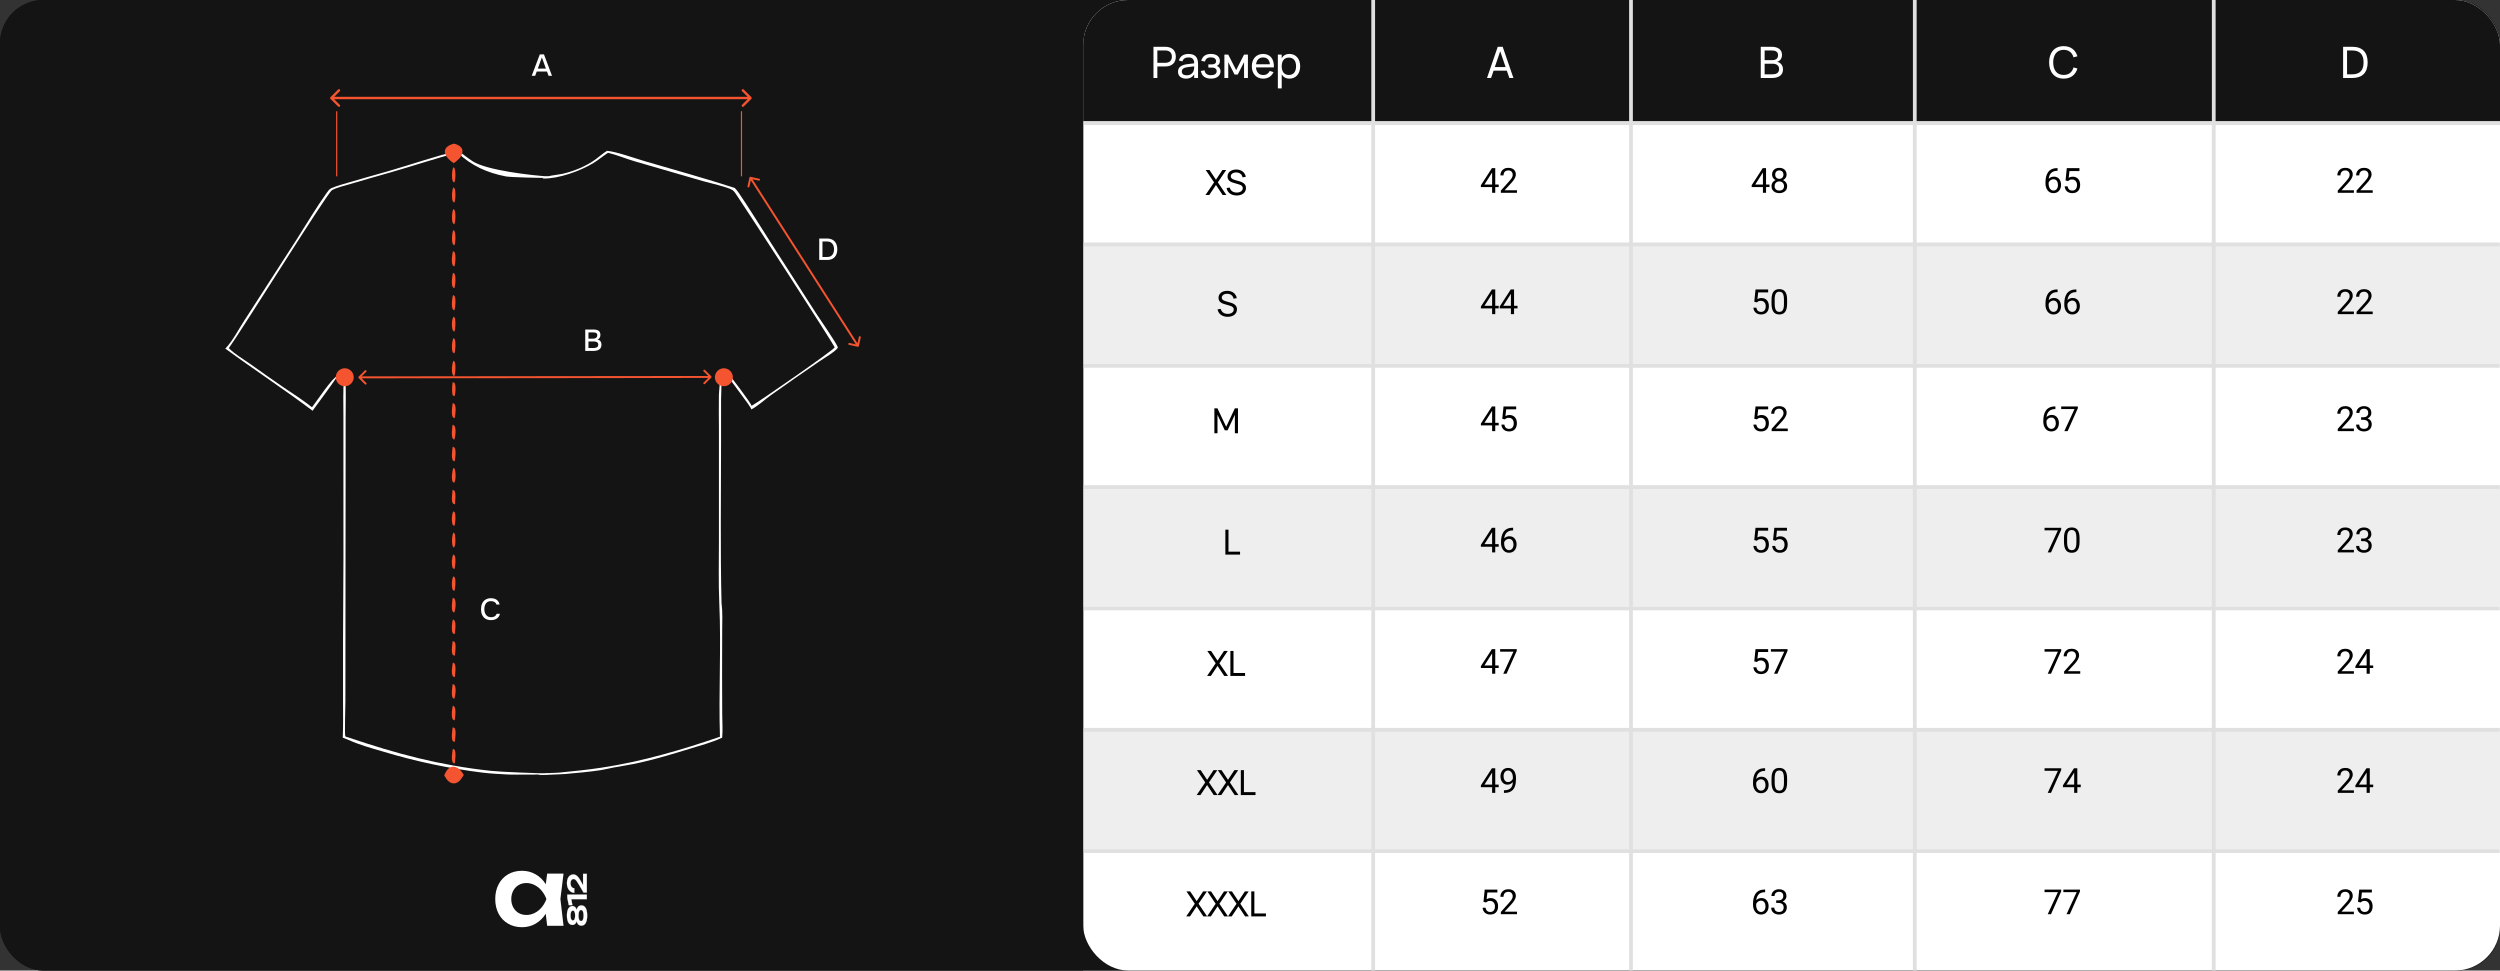 <?xml version="1.0" encoding="UTF-8"?> <svg xmlns="http://www.w3.org/2000/svg" width="1154" height="448" viewBox="0 0 1154 448" fill="none"><rect x="0" y="0" width="1154" height="448" fill="#333333" stroke="none"/><g clip-path="url(#clip0_375_10)"><rect width="1154" height="448" rx="20" fill="#141414"></rect><g clip-path="url(#clip1_375_10)"><rect x="500" width="654" height="448" rx="20.778" fill="white"></rect><rect x="500" y="112" width="654" height="56" fill="#EEEEEE"></rect><rect x="500" y="224" width="654" height="56" fill="#EEEEEE"></rect><rect x="500" y="336" width="654" height="56" fill="#EEEEEE"></rect><line x1="1153.88" y1="112.866" x2="499.875" y2="112.866" stroke="#E0E0E0" stroke-width="1.732"></line><line x1="1153.88" y1="168.866" x2="499.875" y2="168.866" stroke="#E0E0E0" stroke-width="1.732"></line><line x1="1153.88" y1="224.866" x2="499.875" y2="224.866" stroke="#E0E0E0" stroke-width="1.732"></line><line x1="1153.88" y1="280.866" x2="499.875" y2="280.866" stroke="#E0E0E0" stroke-width="1.732"></line><line x1="1153.88" y1="336.866" x2="499.875" y2="336.866" stroke="#E0E0E0" stroke-width="1.732"></line><line x1="1153.88" y1="392.866" x2="499.875" y2="392.866" stroke="#E0E0E0" stroke-width="1.732"></line><rect x="500" width="654" height="56" fill="#141414"></rect><line x1="1154" y1="56.866" x2="500" y2="56.866" stroke="#E0E0E0" stroke-width="1.732"></line><path d="M566.669 146.24C564.205 146.24 562.405 144.912 562.021 142.808L563.493 142.576C563.869 144.056 565.037 144.888 566.741 144.888C568.381 144.888 569.509 144.056 569.509 142.848C569.509 142.048 568.981 141.496 567.901 141.176L564.965 140.304C563.309 139.808 562.469 138.856 562.469 137.464C562.469 135.552 564.117 134.248 566.469 134.248C568.821 134.248 570.485 135.512 570.909 137.616L569.397 137.88C569.157 136.472 568.029 135.6 566.453 135.6C564.957 135.6 563.973 136.376 563.973 137.408C563.973 138.224 564.517 138.688 565.909 139.088L568.085 139.72C570.013 140.264 570.981 141.288 570.981 142.784C570.981 144.856 569.261 146.24 566.669 146.24Z" fill="black"></path><path d="M558.205 90H556.461L560.421 84.168L556.565 78.48H558.301L561.285 82.968L564.261 78.48H566.005L562.149 84.168L566.101 90H564.365L561.285 85.376L558.205 90ZM570.829 90.24C568.365 90.24 566.565 88.912 566.181 86.808L567.653 86.576C568.029 88.056 569.197 88.888 570.901 88.888C572.541 88.888 573.669 88.056 573.669 86.848C573.669 86.048 573.141 85.496 572.061 85.176L569.125 84.304C567.469 83.808 566.629 82.856 566.629 81.464C566.629 79.552 568.277 78.248 570.629 78.248C572.981 78.248 574.645 79.512 575.069 81.616L573.557 81.88C573.317 80.472 572.189 79.6 570.613 79.6C569.117 79.6 568.133 80.376 568.133 81.408C568.133 82.224 568.677 82.688 570.069 83.088L572.245 83.72C574.173 84.264 575.141 85.288 575.141 86.784C575.141 88.856 573.421 90.24 570.829 90.24Z" fill="black"></path><path d="M561.99 200H560.558V188.48H561.974L566.006 196.992L570.014 188.48H571.446V199.992H570.014V191.448L566.646 198.632H565.366L561.99 191.448V200Z" fill="black"></path><path d="M572.408 256H565.632V244.48H567.064V254.648H572.408V256Z" fill="black"></path><path d="M558.939 312H557.195L561.155 306.168L557.299 300.48H559.035L562.019 304.968L564.995 300.48H566.739L562.883 306.168L566.835 312H565.099L562.019 307.376L558.939 312ZM574.724 312H567.948V300.48H569.38V310.648H574.724V312Z" fill="black"></path><path d="M554.122 367H552.378L556.338 361.168L552.482 355.48H554.218L557.202 359.968L560.178 355.48H561.922L558.066 361.168L562.018 367H560.282L557.202 362.376L554.122 367ZM563.756 367H562.012L565.972 361.168L562.116 355.48H563.852L566.836 359.968L569.812 355.48H571.556L567.7 361.168L571.652 367H569.916L566.836 362.376L563.756 367ZM579.541 367H572.765V355.48H574.197V365.648H579.541V367Z" fill="black"></path><path d="M549.306 423H547.562L551.522 417.168L547.666 411.48H549.402L552.386 415.968L555.362 411.48H557.106L553.25 417.168L557.202 423H555.466L552.386 418.376L549.306 423ZM558.939 423H557.195L561.155 417.168L557.299 411.48H559.035L562.019 415.968L564.995 411.48H566.739L562.883 417.168L566.835 423H565.099L562.019 418.376L558.939 423ZM568.572 423H566.828L570.788 417.168L566.932 411.48H568.668L571.652 415.968L574.628 411.48H576.372L572.516 417.168L576.468 423H574.732L571.652 418.376L568.572 423ZM584.357 423H577.581V411.48H579.013V421.648H584.357V423Z" fill="black"></path><line x1="633.866" y1="-3.93008e-08" x2="633.866" y2="448" stroke="#E0E0E0" stroke-width="1.732"></line><line x1="752.866" y1="-3.93008e-08" x2="752.866" y2="448" stroke="#E0E0E0" stroke-width="1.732"></line><line x1="883.866" y1="-3.93008e-08" x2="883.866" y2="448" stroke="#E0E0E0" stroke-width="1.732"></line><line x1="1021.87" y1="-3.93008e-08" x2="1021.87" y2="448" stroke="#E0E0E0" stroke-width="1.732"></line><path d="M810.933 139.586L809.777 139.289L810.347 133.625H816.183V134.961H811.574L811.23 138.055C811.439 137.935 811.702 137.823 812.019 137.719C812.342 137.615 812.712 137.562 813.129 137.562C813.655 137.562 814.126 137.654 814.543 137.836C814.959 138.013 815.314 138.268 815.605 138.602C815.902 138.935 816.129 139.336 816.285 139.805C816.441 140.273 816.519 140.797 816.519 141.375C816.519 141.922 816.444 142.424 816.293 142.883C816.147 143.341 815.926 143.742 815.629 144.086C815.332 144.424 814.957 144.688 814.504 144.875C814.056 145.062 813.527 145.156 812.918 145.156C812.459 145.156 812.025 145.094 811.613 144.969C811.207 144.839 810.842 144.643 810.519 144.383C810.202 144.117 809.941 143.789 809.738 143.398C809.54 143.003 809.415 142.539 809.363 142.008H810.738C810.801 142.435 810.926 142.794 811.113 143.086C811.301 143.378 811.545 143.599 811.847 143.75C812.155 143.896 812.512 143.969 812.918 143.969C813.262 143.969 813.566 143.909 813.832 143.789C814.097 143.669 814.321 143.497 814.504 143.273C814.686 143.049 814.824 142.779 814.918 142.461C815.017 142.143 815.066 141.786 815.066 141.391C815.066 141.031 815.017 140.698 814.918 140.391C814.819 140.083 814.67 139.815 814.472 139.586C814.28 139.357 814.043 139.18 813.762 139.055C813.48 138.924 813.157 138.859 812.793 138.859C812.308 138.859 811.941 138.924 811.691 139.055C811.446 139.185 811.194 139.362 810.933 139.586ZM824.926 138.406V140.141C824.926 141.073 824.843 141.859 824.676 142.5C824.509 143.141 824.27 143.656 823.957 144.047C823.645 144.438 823.267 144.721 822.824 144.898C822.387 145.07 821.892 145.156 821.34 145.156C820.903 145.156 820.499 145.102 820.129 144.992C819.759 144.883 819.426 144.708 819.129 144.469C818.837 144.224 818.587 143.906 818.379 143.516C818.171 143.125 818.012 142.651 817.903 142.094C817.793 141.536 817.738 140.885 817.738 140.141V138.406C817.738 137.474 817.822 136.693 817.988 136.062C818.16 135.432 818.403 134.927 818.715 134.547C819.028 134.161 819.403 133.885 819.84 133.719C820.283 133.552 820.778 133.469 821.324 133.469C821.767 133.469 822.173 133.523 822.543 133.633C822.918 133.737 823.251 133.906 823.543 134.141C823.835 134.37 824.082 134.677 824.285 135.062C824.494 135.443 824.653 135.909 824.762 136.461C824.871 137.013 824.926 137.661 824.926 138.406ZM823.473 140.375V138.164C823.473 137.654 823.442 137.206 823.379 136.82C823.322 136.43 823.236 136.096 823.121 135.82C823.007 135.544 822.861 135.32 822.684 135.148C822.512 134.977 822.311 134.852 822.082 134.773C821.858 134.69 821.606 134.648 821.324 134.648C820.981 134.648 820.676 134.714 820.41 134.844C820.145 134.969 819.921 135.169 819.738 135.445C819.561 135.721 819.426 136.083 819.332 136.531C819.238 136.979 819.192 137.523 819.192 138.164V140.375C819.192 140.885 819.22 141.336 819.278 141.727C819.34 142.117 819.431 142.456 819.551 142.742C819.671 143.023 819.817 143.255 819.988 143.438C820.16 143.62 820.358 143.755 820.582 143.844C820.811 143.927 821.064 143.969 821.34 143.969C821.694 143.969 822.004 143.901 822.27 143.766C822.535 143.63 822.757 143.419 822.934 143.133C823.116 142.841 823.251 142.469 823.34 142.016C823.429 141.557 823.473 141.01 823.473 140.375Z" fill="black"></path><path d="M949.652 133.609H949.777V134.836H949.652C948.887 134.836 948.246 134.961 947.73 135.211C947.215 135.456 946.806 135.786 946.504 136.203C946.202 136.615 945.983 137.078 945.847 137.594C945.717 138.109 945.652 138.633 945.652 139.164V140.836C945.652 141.341 945.712 141.789 945.832 142.18C945.952 142.565 946.116 142.891 946.324 143.156C946.532 143.422 946.767 143.622 947.027 143.758C947.293 143.893 947.569 143.961 947.855 143.961C948.189 143.961 948.486 143.898 948.746 143.773C949.006 143.643 949.225 143.464 949.402 143.234C949.584 143 949.722 142.724 949.816 142.406C949.91 142.089 949.957 141.74 949.957 141.359C949.957 141.021 949.915 140.695 949.832 140.383C949.749 140.065 949.621 139.784 949.449 139.539C949.277 139.289 949.061 139.094 948.801 138.953C948.545 138.807 948.241 138.734 947.887 138.734C947.486 138.734 947.111 138.833 946.762 139.031C946.418 139.224 946.134 139.479 945.91 139.797C945.691 140.109 945.566 140.451 945.535 140.82L944.769 140.812C944.842 140.229 944.978 139.732 945.176 139.32C945.379 138.904 945.629 138.565 945.926 138.305C946.228 138.039 946.564 137.846 946.933 137.727C947.308 137.602 947.704 137.539 948.121 137.539C948.689 137.539 949.178 137.646 949.59 137.859C950.001 138.073 950.34 138.359 950.605 138.719C950.871 139.073 951.066 139.474 951.191 139.922C951.321 140.365 951.387 140.82 951.387 141.289C951.387 141.826 951.311 142.328 951.16 142.797C951.009 143.266 950.782 143.677 950.48 144.031C950.183 144.385 949.816 144.661 949.379 144.859C948.941 145.057 948.433 145.156 947.855 145.156C947.241 145.156 946.704 145.031 946.246 144.781C945.788 144.526 945.407 144.188 945.105 143.766C944.803 143.344 944.577 142.875 944.426 142.359C944.275 141.844 944.199 141.32 944.199 140.789V140.109C944.199 139.307 944.28 138.521 944.441 137.75C944.603 136.979 944.881 136.281 945.277 135.656C945.678 135.031 946.233 134.534 946.941 134.164C947.65 133.794 948.553 133.609 949.652 133.609ZM958.332 133.609H958.457V134.836H958.332C957.567 134.836 956.926 134.961 956.41 135.211C955.895 135.456 955.486 135.786 955.184 136.203C954.882 136.615 954.663 137.078 954.528 137.594C954.397 138.109 954.332 138.633 954.332 139.164V140.836C954.332 141.341 954.392 141.789 954.512 142.18C954.632 142.565 954.796 142.891 955.004 143.156C955.212 143.422 955.447 143.622 955.707 143.758C955.973 143.893 956.249 143.961 956.535 143.961C956.869 143.961 957.166 143.898 957.426 143.773C957.686 143.643 957.905 143.464 958.082 143.234C958.264 143 958.403 142.724 958.496 142.406C958.59 142.089 958.637 141.74 958.637 141.359C958.637 141.021 958.595 140.695 958.512 140.383C958.429 140.065 958.301 139.784 958.129 139.539C957.957 139.289 957.741 139.094 957.481 138.953C957.225 138.807 956.921 138.734 956.567 138.734C956.166 138.734 955.791 138.833 955.442 139.031C955.098 139.224 954.814 139.479 954.59 139.797C954.371 140.109 954.246 140.451 954.215 140.82L953.449 140.812C953.522 140.229 953.658 139.732 953.856 139.32C954.059 138.904 954.309 138.565 954.606 138.305C954.908 138.039 955.244 137.846 955.613 137.727C955.988 137.602 956.384 137.539 956.801 137.539C957.369 137.539 957.858 137.646 958.27 137.859C958.681 138.073 959.02 138.359 959.285 138.719C959.551 139.073 959.746 139.474 959.871 139.922C960.001 140.365 960.067 140.82 960.067 141.289C960.067 141.826 959.991 142.328 959.84 142.797C959.689 143.266 959.462 143.677 959.16 144.031C958.863 144.385 958.496 144.661 958.059 144.859C957.621 145.057 957.113 145.156 956.535 145.156C955.921 145.156 955.384 145.031 954.926 144.781C954.468 144.526 954.087 144.188 953.785 143.766C953.483 143.344 953.257 142.875 953.106 142.359C952.955 141.844 952.879 141.32 952.879 140.789V140.109C952.879 139.307 952.96 138.521 953.121 137.75C953.283 136.979 953.561 136.281 953.957 135.656C954.358 135.031 954.913 134.534 955.621 134.164C956.33 133.794 957.233 133.609 958.332 133.609Z" fill="black"></path><path d="M1086.56 143.812V145H1079.11V143.961L1082.84 139.812C1083.3 139.302 1083.65 138.87 1083.9 138.516C1084.16 138.156 1084.33 137.836 1084.43 137.555C1084.54 137.268 1084.59 136.977 1084.59 136.68C1084.59 136.305 1084.51 135.966 1084.36 135.664C1084.2 135.357 1083.98 135.112 1083.68 134.93C1083.39 134.747 1083.03 134.656 1082.61 134.656C1082.1 134.656 1081.68 134.755 1081.34 134.953C1081.01 135.146 1080.76 135.417 1080.59 135.766C1080.42 136.115 1080.34 136.516 1080.34 136.969H1078.89C1078.89 136.328 1079.03 135.742 1079.32 135.211C1079.6 134.68 1080.01 134.258 1080.57 133.945C1081.12 133.628 1081.8 133.469 1082.61 133.469C1083.32 133.469 1083.94 133.596 1084.45 133.852C1084.96 134.102 1085.35 134.456 1085.62 134.914C1085.9 135.367 1086.03 135.898 1086.03 136.508C1086.03 136.841 1085.98 137.18 1085.86 137.523C1085.75 137.862 1085.6 138.201 1085.4 138.539C1085.21 138.878 1084.98 139.211 1084.72 139.539C1084.47 139.867 1084.19 140.19 1083.9 140.508L1080.86 143.812H1086.56ZM1095.24 143.812V145H1087.79V143.961L1091.52 139.812C1091.98 139.302 1092.33 138.87 1092.58 138.516C1092.84 138.156 1093.01 137.836 1093.11 137.555C1093.22 137.268 1093.27 136.977 1093.27 136.68C1093.27 136.305 1093.19 135.966 1093.04 135.664C1092.88 135.357 1092.66 135.112 1092.36 134.93C1092.07 134.747 1091.71 134.656 1091.29 134.656C1090.78 134.656 1090.36 134.755 1090.02 134.953C1089.69 135.146 1089.44 135.417 1089.27 135.766C1089.1 136.115 1089.02 136.516 1089.02 136.969H1087.57C1087.57 136.328 1087.72 135.742 1088 135.211C1088.28 134.68 1088.69 134.258 1089.25 133.945C1089.8 133.628 1090.48 133.469 1091.29 133.469C1092 133.469 1092.62 133.596 1093.13 133.852C1093.64 134.102 1094.03 134.456 1094.3 134.914C1094.58 135.367 1094.72 135.898 1094.72 136.508C1094.72 136.841 1094.66 137.18 1094.54 137.523C1094.43 137.862 1094.28 138.201 1094.08 138.539C1093.89 138.878 1093.66 139.211 1093.4 139.539C1093.15 139.867 1092.87 140.19 1092.58 140.508L1089.54 143.812H1095.24Z" fill="black"></path><path d="M691.793 141.172V142.359H683.574V141.508L688.668 133.625H689.847L688.582 135.906L685.215 141.172H691.793ZM690.207 133.625V145H688.762V133.625H690.207ZM700.473 141.172V142.359H692.254V141.508L697.348 133.625H698.528L697.262 135.906L693.895 141.172H700.473ZM698.887 133.625V145H697.442V133.625H698.887Z" fill="black"></path><path d="M816.793 85.172V86.359H808.574V85.508L813.668 77.625H814.847L813.582 79.906L810.215 85.172H816.793ZM815.207 77.625V89H813.762V77.625H815.207ZM824.957 85.922C824.957 86.615 824.796 87.203 824.473 87.688C824.155 88.167 823.723 88.531 823.176 88.781C822.634 89.031 822.022 89.156 821.34 89.156C820.658 89.156 820.043 89.031 819.496 88.781C818.949 88.531 818.517 88.167 818.199 87.688C817.882 87.203 817.723 86.615 817.723 85.922C817.723 85.469 817.809 85.055 817.981 84.68C818.158 84.299 818.405 83.969 818.723 83.688C819.046 83.406 819.426 83.19 819.863 83.039C820.306 82.883 820.793 82.805 821.324 82.805C822.022 82.805 822.645 82.94 823.192 83.211C823.738 83.477 824.168 83.844 824.481 84.312C824.798 84.781 824.957 85.318 824.957 85.922ZM823.504 85.891C823.504 85.469 823.413 85.096 823.231 84.773C823.048 84.445 822.793 84.19 822.465 84.008C822.137 83.826 821.757 83.734 821.324 83.734C820.882 83.734 820.499 83.826 820.176 84.008C819.858 84.19 819.611 84.445 819.434 84.773C819.257 85.096 819.168 85.469 819.168 85.891C819.168 86.328 819.254 86.703 819.426 87.016C819.603 87.323 819.853 87.56 820.176 87.727C820.504 87.888 820.892 87.969 821.34 87.969C821.788 87.969 822.173 87.888 822.496 87.727C822.819 87.56 823.067 87.323 823.238 87.016C823.416 86.703 823.504 86.328 823.504 85.891ZM824.692 80.586C824.692 81.138 824.546 81.635 824.254 82.078C823.962 82.521 823.564 82.87 823.059 83.125C822.554 83.38 821.981 83.508 821.34 83.508C820.689 83.508 820.108 83.38 819.598 83.125C819.093 82.87 818.697 82.521 818.41 82.078C818.124 81.635 817.981 81.138 817.981 80.586C817.981 79.924 818.124 79.362 818.41 78.898C818.702 78.435 819.1 78.081 819.606 77.836C820.111 77.591 820.686 77.469 821.332 77.469C821.983 77.469 822.561 77.591 823.067 77.836C823.572 78.081 823.968 78.435 824.254 78.898C824.546 79.362 824.692 79.924 824.692 80.586ZM823.246 80.609C823.246 80.229 823.166 79.893 823.004 79.602C822.843 79.31 822.619 79.081 822.332 78.914C822.046 78.742 821.712 78.656 821.332 78.656C820.952 78.656 820.619 78.737 820.332 78.898C820.051 79.055 819.83 79.279 819.668 79.57C819.512 79.862 819.434 80.208 819.434 80.609C819.434 81 819.512 81.341 819.668 81.633C819.83 81.924 820.054 82.151 820.34 82.312C820.626 82.474 820.96 82.555 821.34 82.555C821.72 82.555 822.051 82.474 822.332 82.312C822.619 82.151 822.843 81.924 823.004 81.633C823.166 81.341 823.246 81 823.246 80.609Z" fill="black"></path><path d="M949.652 77.609H949.777V78.836H949.652C948.887 78.836 948.246 78.961 947.73 79.211C947.215 79.456 946.806 79.787 946.504 80.203C946.202 80.615 945.983 81.078 945.847 81.594C945.717 82.109 945.652 82.633 945.652 83.164V84.836C945.652 85.341 945.712 85.789 945.832 86.18C945.952 86.565 946.116 86.891 946.324 87.156C946.532 87.422 946.767 87.622 947.027 87.758C947.293 87.893 947.569 87.961 947.855 87.961C948.189 87.961 948.486 87.898 948.746 87.773C949.006 87.643 949.225 87.463 949.402 87.234C949.584 87 949.722 86.724 949.816 86.406C949.91 86.088 949.957 85.74 949.957 85.359C949.957 85.021 949.915 84.695 949.832 84.383C949.749 84.065 949.621 83.784 949.449 83.539C949.277 83.289 949.061 83.094 948.801 82.953C948.545 82.807 948.241 82.734 947.887 82.734C947.486 82.734 947.111 82.833 946.762 83.031C946.418 83.224 946.134 83.479 945.91 83.797C945.691 84.109 945.566 84.451 945.535 84.82L944.769 84.812C944.842 84.229 944.978 83.732 945.176 83.32C945.379 82.904 945.629 82.565 945.926 82.305C946.228 82.039 946.564 81.846 946.933 81.727C947.308 81.602 947.704 81.539 948.121 81.539C948.689 81.539 949.178 81.646 949.59 81.859C950.001 82.073 950.34 82.359 950.605 82.719C950.871 83.073 951.066 83.474 951.191 83.922C951.321 84.365 951.387 84.82 951.387 85.289C951.387 85.826 951.311 86.328 951.16 86.797C951.009 87.266 950.782 87.677 950.48 88.031C950.183 88.385 949.816 88.662 949.379 88.859C948.941 89.057 948.433 89.156 947.855 89.156C947.241 89.156 946.704 89.031 946.246 88.781C945.788 88.526 945.407 88.188 945.105 87.766C944.803 87.344 944.577 86.875 944.426 86.359C944.275 85.844 944.199 85.32 944.199 84.789V84.109C944.199 83.307 944.28 82.521 944.441 81.75C944.603 80.979 944.881 80.281 945.277 79.656C945.678 79.031 946.233 78.534 946.941 78.164C947.65 77.794 948.553 77.609 949.652 77.609ZM954.613 83.586L953.457 83.289L954.028 77.625H959.863V78.961H955.254L954.91 82.055C955.119 81.935 955.382 81.823 955.699 81.719C956.022 81.615 956.392 81.562 956.809 81.562C957.335 81.562 957.806 81.654 958.223 81.836C958.639 82.013 958.994 82.268 959.285 82.602C959.582 82.935 959.809 83.336 959.965 83.805C960.121 84.273 960.199 84.797 960.199 85.375C960.199 85.922 960.124 86.424 959.973 86.883C959.827 87.341 959.606 87.742 959.309 88.086C959.012 88.424 958.637 88.688 958.184 88.875C957.736 89.062 957.207 89.156 956.598 89.156C956.139 89.156 955.705 89.094 955.293 88.969C954.887 88.838 954.522 88.643 954.199 88.383C953.882 88.117 953.621 87.789 953.418 87.398C953.22 87.003 953.095 86.539 953.043 86.008H954.418C954.481 86.435 954.606 86.794 954.793 87.086C954.981 87.378 955.225 87.599 955.528 87.75C955.835 87.896 956.192 87.969 956.598 87.969C956.942 87.969 957.246 87.909 957.512 87.789C957.778 87.669 958.001 87.497 958.184 87.273C958.366 87.049 958.504 86.779 958.598 86.461C958.697 86.143 958.746 85.787 958.746 85.391C958.746 85.031 958.697 84.698 958.598 84.391C958.499 84.083 958.35 83.815 958.153 83.586C957.96 83.357 957.723 83.18 957.442 83.055C957.16 82.924 956.837 82.859 956.473 82.859C955.988 82.859 955.621 82.924 955.371 83.055C955.126 83.185 954.874 83.362 954.613 83.586Z" fill="black"></path><path d="M1086.56 87.812V89H1079.11V87.961L1082.84 83.812C1083.3 83.302 1083.65 82.87 1083.9 82.516C1084.16 82.156 1084.33 81.836 1084.43 81.555C1084.54 81.268 1084.59 80.977 1084.59 80.68C1084.59 80.305 1084.51 79.966 1084.36 79.664C1084.2 79.357 1083.98 79.112 1083.68 78.93C1083.39 78.747 1083.03 78.656 1082.61 78.656C1082.1 78.656 1081.68 78.755 1081.34 78.953C1081.01 79.146 1080.76 79.417 1080.59 79.766C1080.42 80.115 1080.34 80.516 1080.34 80.969H1078.89C1078.89 80.328 1079.03 79.742 1079.32 79.211C1079.6 78.68 1080.01 78.258 1080.57 77.945C1081.12 77.628 1081.8 77.469 1082.61 77.469C1083.32 77.469 1083.94 77.596 1084.45 77.852C1084.96 78.102 1085.35 78.456 1085.62 78.914C1085.9 79.367 1086.03 79.898 1086.03 80.508C1086.03 80.841 1085.98 81.18 1085.86 81.523C1085.75 81.862 1085.6 82.201 1085.4 82.539C1085.21 82.878 1084.98 83.211 1084.72 83.539C1084.47 83.867 1084.19 84.19 1083.9 84.508L1080.86 87.812H1086.56ZM1095.24 87.812V89H1087.79V87.961L1091.52 83.812C1091.98 83.302 1092.33 82.87 1092.58 82.516C1092.84 82.156 1093.01 81.836 1093.11 81.555C1093.22 81.268 1093.27 80.977 1093.27 80.68C1093.27 80.305 1093.19 79.966 1093.04 79.664C1092.88 79.357 1092.66 79.112 1092.36 78.93C1092.07 78.747 1091.71 78.656 1091.29 78.656C1090.78 78.656 1090.36 78.755 1090.02 78.953C1089.69 79.146 1089.44 79.417 1089.27 79.766C1089.1 80.115 1089.02 80.516 1089.02 80.969H1087.57C1087.57 80.328 1087.72 79.742 1088 79.211C1088.28 78.68 1088.69 78.258 1089.25 77.945C1089.8 77.628 1090.48 77.469 1091.29 77.469C1092 77.469 1092.62 77.596 1093.13 77.852C1093.64 78.102 1094.03 78.456 1094.3 78.914C1094.58 79.367 1094.72 79.898 1094.72 80.508C1094.72 80.841 1094.66 81.18 1094.54 81.523C1094.43 81.862 1094.28 82.201 1094.08 82.539C1093.89 82.878 1093.66 83.211 1093.4 83.539C1093.15 83.867 1092.87 84.19 1092.58 84.508L1089.54 87.812H1095.24Z" fill="black"></path><path d="M691.793 85.172V86.359H683.574V85.508L688.668 77.625H689.847L688.582 79.906L685.215 85.172H691.793ZM690.207 77.625V89H688.762V77.625H690.207ZM700.238 87.812V89H692.793V87.961L696.52 83.812C696.978 83.302 697.332 82.87 697.582 82.516C697.837 82.156 698.014 81.836 698.113 81.555C698.218 81.268 698.27 80.977 698.27 80.68C698.27 80.305 698.192 79.966 698.035 79.664C697.884 79.357 697.66 79.112 697.363 78.93C697.067 78.747 696.707 78.656 696.285 78.656C695.78 78.656 695.358 78.755 695.02 78.953C694.686 79.146 694.436 79.417 694.27 79.766C694.103 80.115 694.02 80.516 694.02 80.969H692.574C692.574 80.328 692.715 79.742 692.996 79.211C693.278 78.68 693.694 78.258 694.246 77.945C694.798 77.628 695.478 77.469 696.285 77.469C697.004 77.469 697.619 77.596 698.129 77.852C698.639 78.102 699.03 78.456 699.301 78.914C699.577 79.367 699.715 79.898 699.715 80.508C699.715 80.841 699.658 81.18 699.543 81.523C699.434 81.862 699.28 82.201 699.082 82.539C698.889 82.878 698.663 83.211 698.403 83.539C698.147 83.867 697.874 84.19 697.582 84.508L694.535 87.812H700.238Z" fill="black"></path><path d="M810.933 193.586L809.777 193.289L810.347 187.625H816.183V188.961H811.574L811.23 192.055C811.439 191.935 811.702 191.823 812.019 191.719C812.342 191.615 812.712 191.562 813.129 191.562C813.655 191.562 814.126 191.654 814.543 191.836C814.959 192.013 815.314 192.268 815.605 192.602C815.902 192.935 816.129 193.336 816.285 193.805C816.441 194.273 816.519 194.797 816.519 195.375C816.519 195.922 816.444 196.424 816.293 196.883C816.147 197.341 815.926 197.742 815.629 198.086C815.332 198.424 814.957 198.688 814.504 198.875C814.056 199.062 813.527 199.156 812.918 199.156C812.459 199.156 812.025 199.094 811.613 198.969C811.207 198.839 810.842 198.643 810.519 198.383C810.202 198.117 809.941 197.789 809.738 197.398C809.54 197.003 809.415 196.539 809.363 196.008H810.738C810.801 196.435 810.926 196.794 811.113 197.086C811.301 197.378 811.545 197.599 811.847 197.75C812.155 197.896 812.512 197.969 812.918 197.969C813.262 197.969 813.566 197.909 813.832 197.789C814.097 197.669 814.321 197.497 814.504 197.273C814.686 197.049 814.824 196.779 814.918 196.461C815.017 196.143 815.066 195.786 815.066 195.391C815.066 195.031 815.017 194.698 814.918 194.391C814.819 194.083 814.67 193.815 814.472 193.586C814.28 193.357 814.043 193.18 813.762 193.055C813.48 192.924 813.157 192.859 812.793 192.859C812.308 192.859 811.941 192.924 811.691 193.055C811.446 193.185 811.194 193.362 810.933 193.586ZM825.238 197.812V199H817.793V197.961L821.52 193.812C821.978 193.302 822.332 192.87 822.582 192.516C822.837 192.156 823.014 191.836 823.113 191.555C823.218 191.268 823.27 190.977 823.27 190.68C823.27 190.305 823.192 189.966 823.035 189.664C822.884 189.357 822.66 189.112 822.363 188.93C822.067 188.747 821.707 188.656 821.285 188.656C820.78 188.656 820.358 188.755 820.02 188.953C819.686 189.146 819.436 189.417 819.27 189.766C819.103 190.115 819.02 190.516 819.02 190.969H817.574C817.574 190.328 817.715 189.742 817.996 189.211C818.278 188.68 818.694 188.258 819.246 187.945C819.798 187.628 820.478 187.469 821.285 187.469C822.004 187.469 822.619 187.596 823.129 187.852C823.639 188.102 824.03 188.456 824.301 188.914C824.577 189.367 824.715 189.898 824.715 190.508C824.715 190.841 824.658 191.18 824.543 191.523C824.434 191.862 824.28 192.201 824.082 192.539C823.889 192.878 823.663 193.211 823.403 193.539C823.147 193.867 822.874 194.19 822.582 194.508L819.535 197.812H825.238Z" fill="black"></path><path d="M948.652 187.609H948.777V188.836H948.652C947.887 188.836 947.246 188.961 946.73 189.211C946.215 189.456 945.806 189.786 945.504 190.203C945.202 190.615 944.983 191.078 944.847 191.594C944.717 192.109 944.652 192.633 944.652 193.164V194.836C944.652 195.341 944.712 195.789 944.832 196.18C944.952 196.565 945.116 196.891 945.324 197.156C945.532 197.422 945.767 197.622 946.027 197.758C946.293 197.893 946.569 197.961 946.855 197.961C947.189 197.961 947.486 197.898 947.746 197.773C948.006 197.643 948.225 197.464 948.402 197.234C948.584 197 948.722 196.724 948.816 196.406C948.91 196.089 948.957 195.74 948.957 195.359C948.957 195.021 948.915 194.695 948.832 194.383C948.749 194.065 948.621 193.784 948.449 193.539C948.277 193.289 948.061 193.094 947.801 192.953C947.545 192.807 947.241 192.734 946.887 192.734C946.486 192.734 946.111 192.833 945.762 193.031C945.418 193.224 945.134 193.479 944.91 193.797C944.691 194.109 944.566 194.451 944.535 194.82L943.769 194.812C943.842 194.229 943.978 193.732 944.176 193.32C944.379 192.904 944.629 192.565 944.926 192.305C945.228 192.039 945.564 191.846 945.933 191.727C946.308 191.602 946.704 191.539 947.121 191.539C947.689 191.539 948.178 191.646 948.59 191.859C949.001 192.073 949.34 192.359 949.605 192.719C949.871 193.073 950.066 193.474 950.191 193.922C950.321 194.365 950.387 194.82 950.387 195.289C950.387 195.826 950.311 196.328 950.16 196.797C950.009 197.266 949.782 197.677 949.48 198.031C949.183 198.385 948.816 198.661 948.379 198.859C947.941 199.057 947.433 199.156 946.855 199.156C946.241 199.156 945.704 199.031 945.246 198.781C944.788 198.526 944.407 198.188 944.105 197.766C943.803 197.344 943.577 196.875 943.426 196.359C943.275 195.844 943.199 195.32 943.199 194.789V194.109C943.199 193.307 943.28 192.521 943.441 191.75C943.603 190.979 943.881 190.281 944.277 189.656C944.678 189.031 945.233 188.534 945.941 188.164C946.65 187.794 947.553 187.609 948.652 187.609ZM959.137 187.625V188.438L954.426 199H952.903L957.606 188.812H951.449V187.625H959.137Z" fill="black"></path><path d="M1086.56 197.812V199H1079.11V197.961L1082.84 193.812C1083.3 193.302 1083.65 192.87 1083.9 192.516C1084.16 192.156 1084.33 191.836 1084.43 191.555C1084.54 191.268 1084.59 190.977 1084.59 190.68C1084.59 190.305 1084.51 189.966 1084.36 189.664C1084.2 189.357 1083.98 189.112 1083.68 188.93C1083.39 188.747 1083.03 188.656 1082.61 188.656C1082.1 188.656 1081.68 188.755 1081.34 188.953C1081.01 189.146 1080.76 189.417 1080.59 189.766C1080.42 190.115 1080.34 190.516 1080.34 190.969H1078.89C1078.89 190.328 1079.03 189.742 1079.32 189.211C1079.6 188.68 1080.01 188.258 1080.57 187.945C1081.12 187.628 1081.8 187.469 1082.61 187.469C1083.32 187.469 1083.94 187.596 1084.45 187.852C1084.96 188.102 1085.35 188.456 1085.62 188.914C1085.9 189.367 1086.03 189.898 1086.03 190.508C1086.03 190.841 1085.98 191.18 1085.86 191.523C1085.75 191.862 1085.6 192.201 1085.4 192.539C1085.21 192.878 1084.98 193.211 1084.72 193.539C1084.47 193.867 1084.19 194.19 1083.9 194.508L1080.86 197.812H1086.56ZM1089.89 192.602H1090.93C1091.43 192.602 1091.85 192.518 1092.18 192.352C1092.51 192.18 1092.76 191.948 1092.92 191.656C1093.08 191.359 1093.17 191.026 1093.17 190.656C1093.17 190.219 1093.1 189.852 1092.95 189.555C1092.8 189.258 1092.58 189.034 1092.29 188.883C1092 188.732 1091.63 188.656 1091.18 188.656C1090.78 188.656 1090.42 188.737 1090.11 188.898C1089.8 189.055 1089.56 189.279 1089.38 189.57C1089.21 189.862 1089.12 190.206 1089.12 190.602H1087.68C1087.68 190.023 1087.82 189.497 1088.11 189.023C1088.41 188.549 1088.81 188.172 1089.34 187.891C1089.87 187.609 1090.49 187.469 1091.18 187.469C1091.87 187.469 1092.47 187.591 1092.99 187.836C1093.5 188.076 1093.91 188.435 1094.19 188.914C1094.48 189.388 1094.62 189.979 1094.62 190.688C1094.62 190.974 1094.55 191.281 1094.42 191.609C1094.29 191.932 1094.08 192.234 1093.8 192.516C1093.52 192.797 1093.17 193.029 1092.72 193.211C1092.28 193.388 1091.75 193.477 1091.13 193.477H1089.89V192.602ZM1089.89 193.789V192.922H1091.13C1091.85 192.922 1092.45 193.008 1092.93 193.18C1093.4 193.352 1093.77 193.581 1094.04 193.867C1094.32 194.154 1094.51 194.469 1094.62 194.812C1094.74 195.151 1094.79 195.49 1094.79 195.828C1094.79 196.359 1094.7 196.831 1094.52 197.242C1094.34 197.654 1094.09 198.003 1093.76 198.289C1093.44 198.576 1093.06 198.792 1092.62 198.938C1092.18 199.083 1091.71 199.156 1091.19 199.156C1090.7 199.156 1090.23 199.086 1089.79 198.945C1089.36 198.805 1088.98 198.602 1088.64 198.336C1088.31 198.065 1088.05 197.734 1087.86 197.344C1087.68 196.948 1087.58 196.497 1087.58 195.992H1089.03C1089.03 196.388 1089.11 196.734 1089.29 197.031C1089.46 197.328 1089.71 197.56 1090.04 197.727C1090.36 197.888 1090.75 197.969 1091.19 197.969C1091.63 197.969 1092.01 197.893 1092.33 197.742C1092.66 197.586 1092.9 197.352 1093.07 197.039C1093.25 196.727 1093.34 196.333 1093.34 195.859C1093.34 195.385 1093.24 194.997 1093.04 194.695C1092.85 194.388 1092.56 194.161 1092.2 194.016C1091.84 193.865 1091.42 193.789 1090.93 193.789H1089.89Z" fill="black"></path><path d="M691.793 195.172V196.359H683.574V195.508L688.668 187.625H689.847L688.582 189.906L685.215 195.172H691.793ZM690.207 187.625V199H688.762V187.625H690.207ZM694.613 193.586L693.457 193.289L694.028 187.625H699.863V188.961H695.254L694.91 192.055C695.119 191.935 695.382 191.823 695.699 191.719C696.022 191.615 696.392 191.562 696.809 191.562C697.335 191.562 697.806 191.654 698.223 191.836C698.639 192.013 698.994 192.268 699.285 192.602C699.582 192.935 699.809 193.336 699.965 193.805C700.121 194.273 700.199 194.797 700.199 195.375C700.199 195.922 700.124 196.424 699.973 196.883C699.827 197.341 699.606 197.742 699.309 198.086C699.012 198.424 698.637 198.688 698.184 198.875C697.736 199.062 697.207 199.156 696.598 199.156C696.139 199.156 695.705 199.094 695.293 198.969C694.887 198.839 694.522 198.643 694.199 198.383C693.882 198.117 693.621 197.789 693.418 197.398C693.22 197.003 693.095 196.539 693.043 196.008H694.418C694.481 196.435 694.606 196.794 694.793 197.086C694.981 197.378 695.225 197.599 695.528 197.75C695.835 197.896 696.192 197.969 696.598 197.969C696.942 197.969 697.246 197.909 697.512 197.789C697.778 197.669 698.001 197.497 698.184 197.273C698.366 197.049 698.504 196.779 698.598 196.461C698.697 196.143 698.746 195.786 698.746 195.391C698.746 195.031 698.697 194.698 698.598 194.391C698.499 194.083 698.35 193.815 698.153 193.586C697.96 193.357 697.723 193.18 697.442 193.055C697.16 192.924 696.837 192.859 696.473 192.859C695.988 192.859 695.621 192.924 695.371 193.055C695.126 193.185 694.874 193.362 694.613 193.586Z" fill="black"></path><path d="M810.928 249.586L809.771 249.289L810.342 243.625H816.178V244.961H811.568L811.224 248.055C811.433 247.935 811.696 247.823 812.014 247.719C812.336 247.615 812.706 247.562 813.123 247.562C813.649 247.562 814.12 247.654 814.537 247.836C814.954 248.013 815.308 248.268 815.599 248.602C815.896 248.935 816.123 249.336 816.279 249.805C816.435 250.273 816.514 250.797 816.514 251.375C816.514 251.922 816.438 252.424 816.287 252.883C816.141 253.341 815.92 253.742 815.623 254.086C815.326 254.424 814.951 254.688 814.498 254.875C814.05 255.062 813.521 255.156 812.912 255.156C812.454 255.156 812.019 255.094 811.607 254.969C811.201 254.839 810.836 254.643 810.514 254.383C810.196 254.117 809.935 253.789 809.732 253.398C809.534 253.003 809.409 252.539 809.357 252.008H810.732C810.795 252.435 810.92 252.794 811.107 253.086C811.295 253.378 811.54 253.599 811.842 253.75C812.149 253.896 812.506 253.969 812.912 253.969C813.256 253.969 813.56 253.909 813.826 253.789C814.092 253.669 814.316 253.497 814.498 253.273C814.68 253.049 814.818 252.779 814.912 252.461C815.011 252.143 815.06 251.786 815.06 251.391C815.06 251.031 815.011 250.698 814.912 250.391C814.813 250.083 814.665 249.815 814.467 249.586C814.274 249.357 814.037 249.18 813.756 249.055C813.474 248.924 813.152 248.859 812.787 248.859C812.303 248.859 811.935 248.924 811.685 249.055C811.441 249.185 811.188 249.362 810.928 249.586ZM819.608 249.586L818.451 249.289L819.022 243.625H824.858V244.961H820.248L819.904 248.055C820.113 247.935 820.376 247.823 820.694 247.719C821.016 247.615 821.386 247.562 821.803 247.562C822.329 247.562 822.8 247.654 823.217 247.836C823.634 248.013 823.988 248.268 824.279 248.602C824.576 248.935 824.803 249.336 824.959 249.805C825.115 250.273 825.194 250.797 825.194 251.375C825.194 251.922 825.118 252.424 824.967 252.883C824.821 253.341 824.6 253.742 824.303 254.086C824.006 254.424 823.631 254.688 823.178 254.875C822.73 255.062 822.201 255.156 821.592 255.156C821.134 255.156 820.699 255.094 820.287 254.969C819.881 254.839 819.516 254.643 819.194 254.383C818.876 254.117 818.615 253.789 818.412 253.398C818.214 253.003 818.089 252.539 818.037 252.008H819.412C819.475 252.435 819.6 252.794 819.787 253.086C819.975 253.378 820.22 253.599 820.522 253.75C820.829 253.896 821.186 253.969 821.592 253.969C821.936 253.969 822.24 253.909 822.506 253.789C822.772 253.669 822.996 253.497 823.178 253.273C823.36 253.049 823.498 252.779 823.592 252.461C823.691 252.143 823.74 251.786 823.74 251.391C823.74 251.031 823.691 250.698 823.592 250.391C823.493 250.083 823.345 249.815 823.147 249.586C822.954 249.357 822.717 249.18 822.436 249.055C822.154 248.924 821.832 248.859 821.467 248.859C820.983 248.859 820.615 248.924 820.365 249.055C820.121 249.185 819.868 249.362 819.608 249.586Z" fill="black"></path><path d="M951.451 243.625V244.438L946.74 255H945.217L949.92 244.812H943.764V243.625H951.451ZM959.92 248.406V250.141C959.92 251.073 959.837 251.859 959.67 252.5C959.503 253.141 959.264 253.656 958.951 254.047C958.639 254.438 958.261 254.721 957.819 254.898C957.381 255.07 956.886 255.156 956.334 255.156C955.897 255.156 955.493 255.102 955.123 254.992C954.753 254.883 954.42 254.708 954.123 254.469C953.832 254.224 953.582 253.906 953.373 253.516C953.165 253.125 953.006 252.651 952.897 252.094C952.787 251.536 952.733 250.885 952.733 250.141V248.406C952.733 247.474 952.816 246.693 952.983 246.062C953.154 245.432 953.397 244.927 953.709 244.547C954.022 244.161 954.397 243.885 954.834 243.719C955.277 243.552 955.772 243.469 956.319 243.469C956.761 243.469 957.167 243.523 957.537 243.633C957.912 243.737 958.246 243.906 958.537 244.141C958.829 244.37 959.076 244.677 959.279 245.062C959.488 245.443 959.647 245.909 959.756 246.461C959.865 247.013 959.92 247.661 959.92 248.406ZM958.467 250.375V248.164C958.467 247.654 958.436 247.206 958.373 246.82C958.316 246.43 958.23 246.096 958.115 245.82C958.001 245.544 957.855 245.32 957.678 245.148C957.506 244.977 957.305 244.852 957.076 244.773C956.852 244.69 956.6 244.648 956.319 244.648C955.975 244.648 955.67 244.714 955.404 244.844C955.139 244.969 954.915 245.169 954.733 245.445C954.555 245.721 954.42 246.083 954.326 246.531C954.233 246.979 954.186 247.523 954.186 248.164V250.375C954.186 250.885 954.214 251.336 954.272 251.727C954.334 252.117 954.425 252.456 954.545 252.742C954.665 253.023 954.811 253.255 954.983 253.438C955.154 253.62 955.352 253.755 955.576 253.844C955.805 253.927 956.058 253.969 956.334 253.969C956.688 253.969 956.998 253.901 957.264 253.766C957.529 253.63 957.751 253.419 957.928 253.133C958.11 252.841 958.246 252.469 958.334 252.016C958.423 251.557 958.467 251.01 958.467 250.375Z" fill="black"></path><path d="M1086.55 253.812V255H1079.11V253.961L1082.83 249.812C1083.29 249.302 1083.65 248.87 1083.9 248.516C1084.15 248.156 1084.33 247.836 1084.43 247.555C1084.53 247.268 1084.58 246.977 1084.58 246.68C1084.58 246.305 1084.51 245.966 1084.35 245.664C1084.2 245.357 1083.97 245.112 1083.68 244.93C1083.38 244.747 1083.02 244.656 1082.6 244.656C1082.09 244.656 1081.67 244.755 1081.33 244.953C1081 245.146 1080.75 245.417 1080.58 245.766C1080.42 246.115 1080.33 246.516 1080.33 246.969H1078.89C1078.89 246.328 1079.03 245.742 1079.31 245.211C1079.59 244.68 1080.01 244.258 1080.56 243.945C1081.11 243.628 1081.79 243.469 1082.6 243.469C1083.32 243.469 1083.93 243.596 1084.44 243.852C1084.95 244.102 1085.34 244.456 1085.62 244.914C1085.89 245.367 1086.03 245.898 1086.03 246.508C1086.03 246.841 1085.97 247.18 1085.86 247.523C1085.75 247.862 1085.59 248.201 1085.4 248.539C1085.2 248.878 1084.98 249.211 1084.72 249.539C1084.46 249.867 1084.19 250.19 1083.9 250.508L1080.85 253.812H1086.55ZM1089.89 248.602H1090.92C1091.43 248.602 1091.84 248.518 1092.17 248.352C1092.5 248.18 1092.75 247.948 1092.91 247.656C1093.08 247.359 1093.16 247.026 1093.16 246.656C1093.16 246.219 1093.09 245.852 1092.94 245.555C1092.8 245.258 1092.58 245.034 1092.29 244.883C1092 244.732 1091.63 244.656 1091.18 244.656C1090.77 244.656 1090.41 244.737 1090.1 244.898C1089.79 245.055 1089.55 245.279 1089.37 245.57C1089.2 245.862 1089.12 246.206 1089.12 246.602H1087.67C1087.67 246.023 1087.82 245.497 1088.11 245.023C1088.4 244.549 1088.81 244.172 1089.33 243.891C1089.87 243.609 1090.48 243.469 1091.18 243.469C1091.87 243.469 1092.47 243.591 1092.98 243.836C1093.5 244.076 1093.9 244.435 1094.19 244.914C1094.47 245.388 1094.62 245.979 1094.62 246.688C1094.62 246.974 1094.55 247.281 1094.41 247.609C1094.28 247.932 1094.08 248.234 1093.8 248.516C1093.52 248.797 1093.16 249.029 1092.72 249.211C1092.27 249.388 1091.74 249.477 1091.12 249.477H1089.89V248.602ZM1089.89 249.789V248.922H1091.12C1091.85 248.922 1092.45 249.008 1092.92 249.18C1093.39 249.352 1093.77 249.581 1094.04 249.867C1094.31 250.154 1094.51 250.469 1094.62 250.812C1094.73 251.151 1094.79 251.49 1094.79 251.828C1094.79 252.359 1094.7 252.831 1094.51 253.242C1094.34 253.654 1094.08 254.003 1093.76 254.289C1093.43 254.576 1093.05 254.792 1092.62 254.938C1092.18 255.083 1091.7 255.156 1091.19 255.156C1090.69 255.156 1090.22 255.086 1089.79 254.945C1089.35 254.805 1088.97 254.602 1088.64 254.336C1088.31 254.065 1088.05 253.734 1087.86 253.344C1087.67 252.948 1087.58 252.497 1087.58 251.992H1089.02C1089.02 252.388 1089.11 252.734 1089.28 253.031C1089.46 253.328 1089.71 253.56 1090.03 253.727C1090.36 253.888 1090.74 253.969 1091.19 253.969C1091.63 253.969 1092.01 253.893 1092.33 253.742C1092.65 253.586 1092.9 253.352 1093.07 253.039C1093.25 252.727 1093.33 252.333 1093.33 251.859C1093.33 251.385 1093.24 250.997 1093.04 250.695C1092.84 250.388 1092.56 250.161 1092.19 250.016C1091.83 249.865 1091.41 249.789 1090.92 249.789H1089.89Z" fill="black"></path><path d="M691.787 251.172V252.359H683.568V251.508L688.662 243.625H689.842L688.576 245.906L685.209 251.172H691.787ZM690.201 243.625V255H688.756V243.625H690.201ZM698.326 243.609H698.451V244.836H698.326C697.561 244.836 696.92 244.961 696.404 245.211C695.889 245.456 695.48 245.786 695.178 246.203C694.876 246.615 694.657 247.078 694.522 247.594C694.391 248.109 694.326 248.633 694.326 249.164V250.836C694.326 251.341 694.386 251.789 694.506 252.18C694.626 252.565 694.79 252.891 694.998 253.156C695.207 253.422 695.441 253.622 695.701 253.758C695.967 253.893 696.243 253.961 696.529 253.961C696.863 253.961 697.16 253.898 697.42 253.773C697.68 253.643 697.899 253.464 698.076 253.234C698.259 253 698.397 252.724 698.49 252.406C698.584 252.089 698.631 251.74 698.631 251.359C698.631 251.021 698.589 250.695 698.506 250.383C698.423 250.065 698.295 249.784 698.123 249.539C697.951 249.289 697.735 249.094 697.475 248.953C697.22 248.807 696.915 248.734 696.561 248.734C696.16 248.734 695.785 248.833 695.436 249.031C695.092 249.224 694.808 249.479 694.584 249.797C694.365 250.109 694.24 250.451 694.209 250.82L693.444 250.812C693.516 250.229 693.652 249.732 693.85 249.32C694.053 248.904 694.303 248.565 694.6 248.305C694.902 248.039 695.238 247.846 695.608 247.727C695.983 247.602 696.378 247.539 696.795 247.539C697.363 247.539 697.852 247.646 698.264 247.859C698.675 248.073 699.014 248.359 699.279 248.719C699.545 249.073 699.74 249.474 699.865 249.922C699.996 250.365 700.061 250.82 700.061 251.289C700.061 251.826 699.985 252.328 699.834 252.797C699.683 253.266 699.457 253.677 699.154 254.031C698.858 254.385 698.49 254.661 698.053 254.859C697.615 255.057 697.108 255.156 696.529 255.156C695.915 255.156 695.378 255.031 694.92 254.781C694.462 254.526 694.082 254.188 693.779 253.766C693.477 253.344 693.251 252.875 693.1 252.359C692.949 251.844 692.873 251.32 692.873 250.789V250.109C692.873 249.307 692.954 248.521 693.115 247.75C693.277 246.979 693.555 246.281 693.951 245.656C694.352 245.031 694.907 244.534 695.615 244.164C696.324 243.794 697.227 243.609 698.326 243.609Z" fill="black"></path><path d="M810.933 305.586L809.777 305.289L810.347 299.625H816.183V300.961H811.574L811.23 304.055C811.439 303.935 811.702 303.823 812.019 303.719C812.342 303.615 812.712 303.562 813.129 303.562C813.655 303.562 814.126 303.654 814.543 303.836C814.959 304.013 815.314 304.268 815.605 304.602C815.902 304.935 816.129 305.336 816.285 305.805C816.441 306.273 816.519 306.797 816.519 307.375C816.519 307.922 816.444 308.424 816.293 308.883C816.147 309.341 815.926 309.742 815.629 310.086C815.332 310.424 814.957 310.688 814.504 310.875C814.056 311.062 813.527 311.156 812.918 311.156C812.459 311.156 812.025 311.094 811.613 310.969C811.207 310.839 810.842 310.643 810.519 310.383C810.202 310.117 809.941 309.789 809.738 309.398C809.54 309.003 809.415 308.539 809.363 308.008H810.738C810.801 308.435 810.926 308.794 811.113 309.086C811.301 309.378 811.545 309.599 811.847 309.75C812.155 309.896 812.512 309.969 812.918 309.969C813.262 309.969 813.566 309.909 813.832 309.789C814.097 309.669 814.321 309.497 814.504 309.273C814.686 309.049 814.824 308.779 814.918 308.461C815.017 308.143 815.066 307.786 815.066 307.391C815.066 307.031 815.017 306.698 814.918 306.391C814.819 306.083 814.67 305.815 814.472 305.586C814.28 305.357 814.043 305.18 813.762 305.055C813.48 304.924 813.157 304.859 812.793 304.859C812.308 304.859 811.941 304.924 811.691 305.055C811.446 305.185 811.194 305.362 810.933 305.586ZM825.137 299.625V300.438L820.426 311H818.903L823.606 300.812H817.449V299.625H825.137Z" fill="black"></path><path d="M951.457 299.625V300.438L946.746 311H945.222L949.926 300.812H943.769V299.625H951.457ZM960.238 309.812V311H952.793V309.961L956.52 305.812C956.978 305.302 957.332 304.87 957.582 304.516C957.837 304.156 958.014 303.836 958.113 303.555C958.218 303.268 958.27 302.977 958.27 302.68C958.27 302.305 958.192 301.966 958.035 301.664C957.884 301.357 957.66 301.112 957.363 300.93C957.067 300.747 956.707 300.656 956.285 300.656C955.78 300.656 955.358 300.755 955.02 300.953C954.686 301.146 954.436 301.417 954.27 301.766C954.103 302.115 954.02 302.516 954.02 302.969H952.574C952.574 302.328 952.715 301.742 952.996 301.211C953.278 300.68 953.694 300.258 954.246 299.945C954.798 299.628 955.478 299.469 956.285 299.469C957.004 299.469 957.619 299.596 958.129 299.852C958.639 300.102 959.03 300.456 959.301 300.914C959.577 301.367 959.715 301.898 959.715 302.508C959.715 302.841 959.658 303.18 959.543 303.523C959.434 303.862 959.28 304.201 959.082 304.539C958.889 304.878 958.663 305.211 958.403 305.539C958.147 305.867 957.874 306.19 957.582 306.508L954.535 309.812H960.238Z" fill="black"></path><path d="M1086.56 309.812V311H1079.11V309.961L1082.84 305.812C1083.3 305.302 1083.65 304.87 1083.9 304.516C1084.16 304.156 1084.33 303.836 1084.43 303.555C1084.54 303.268 1084.59 302.977 1084.59 302.68C1084.59 302.305 1084.51 301.966 1084.36 301.664C1084.2 301.357 1083.98 301.112 1083.68 300.93C1083.39 300.747 1083.03 300.656 1082.61 300.656C1082.1 300.656 1081.68 300.755 1081.34 300.953C1081.01 301.146 1080.76 301.417 1080.59 301.766C1080.42 302.115 1080.34 302.516 1080.34 302.969H1078.89C1078.89 302.328 1079.03 301.742 1079.32 301.211C1079.6 300.68 1080.01 300.258 1080.57 299.945C1081.12 299.628 1081.8 299.469 1082.61 299.469C1083.32 299.469 1083.94 299.596 1084.45 299.852C1084.96 300.102 1085.35 300.456 1085.62 300.914C1085.9 301.367 1086.03 301.898 1086.03 302.508C1086.03 302.841 1085.98 303.18 1085.86 303.523C1085.75 303.862 1085.6 304.201 1085.4 304.539C1085.21 304.878 1084.98 305.211 1084.72 305.539C1084.47 305.867 1084.19 306.19 1083.9 306.508L1080.86 309.812H1086.56ZM1095.47 307.172V308.359H1087.25V307.508L1092.35 299.625H1093.53L1092.26 301.906L1088.89 307.172H1095.47ZM1093.89 299.625V311H1092.44V299.625H1093.89Z" fill="black"></path><path d="M691.793 307.172V308.359H683.574V307.508L688.668 299.625H689.847L688.582 301.906L685.215 307.172H691.793ZM690.207 299.625V311H688.762V299.625H690.207ZM700.137 299.625V300.438L695.426 311H693.903L698.606 300.812H692.449V299.625H700.137Z" fill="black"></path><path d="M814.652 354.609H814.777V355.836H814.652C813.887 355.836 813.246 355.961 812.73 356.211C812.215 356.456 811.806 356.786 811.504 357.203C811.202 357.615 810.983 358.078 810.847 358.594C810.717 359.109 810.652 359.633 810.652 360.164V361.836C810.652 362.341 810.712 362.789 810.832 363.18C810.952 363.565 811.116 363.891 811.324 364.156C811.532 364.422 811.767 364.622 812.027 364.758C812.293 364.893 812.569 364.961 812.855 364.961C813.189 364.961 813.486 364.898 813.746 364.773C814.006 364.643 814.225 364.464 814.402 364.234C814.584 364 814.722 363.724 814.816 363.406C814.91 363.089 814.957 362.74 814.957 362.359C814.957 362.021 814.915 361.695 814.832 361.383C814.749 361.065 814.621 360.784 814.449 360.539C814.277 360.289 814.061 360.094 813.801 359.953C813.545 359.807 813.241 359.734 812.887 359.734C812.486 359.734 812.111 359.833 811.762 360.031C811.418 360.224 811.134 360.479 810.91 360.797C810.691 361.109 810.566 361.451 810.535 361.82L809.769 361.812C809.842 361.229 809.978 360.732 810.176 360.32C810.379 359.904 810.629 359.565 810.926 359.305C811.228 359.039 811.564 358.846 811.933 358.727C812.308 358.602 812.704 358.539 813.121 358.539C813.689 358.539 814.178 358.646 814.59 358.859C815.001 359.073 815.34 359.359 815.605 359.719C815.871 360.073 816.066 360.474 816.191 360.922C816.321 361.365 816.387 361.82 816.387 362.289C816.387 362.826 816.311 363.328 816.16 363.797C816.009 364.266 815.782 364.677 815.48 365.031C815.183 365.385 814.816 365.661 814.379 365.859C813.941 366.057 813.433 366.156 812.855 366.156C812.241 366.156 811.704 366.031 811.246 365.781C810.788 365.526 810.407 365.188 810.105 364.766C809.803 364.344 809.577 363.875 809.426 363.359C809.275 362.844 809.199 362.32 809.199 361.789V361.109C809.199 360.307 809.28 359.521 809.441 358.75C809.603 357.979 809.881 357.281 810.277 356.656C810.678 356.031 811.233 355.534 811.941 355.164C812.65 354.794 813.553 354.609 814.652 354.609ZM824.926 359.406V361.141C824.926 362.073 824.843 362.859 824.676 363.5C824.509 364.141 824.27 364.656 823.957 365.047C823.645 365.438 823.267 365.721 822.824 365.898C822.387 366.07 821.892 366.156 821.34 366.156C820.903 366.156 820.499 366.102 820.129 365.992C819.759 365.883 819.426 365.708 819.129 365.469C818.837 365.224 818.587 364.906 818.379 364.516C818.171 364.125 818.012 363.651 817.903 363.094C817.793 362.536 817.738 361.885 817.738 361.141V359.406C817.738 358.474 817.822 357.693 817.988 357.062C818.16 356.432 818.403 355.927 818.715 355.547C819.028 355.161 819.403 354.885 819.84 354.719C820.283 354.552 820.778 354.469 821.324 354.469C821.767 354.469 822.173 354.523 822.543 354.633C822.918 354.737 823.251 354.906 823.543 355.141C823.835 355.37 824.082 355.677 824.285 356.062C824.494 356.443 824.653 356.909 824.762 357.461C824.871 358.013 824.926 358.661 824.926 359.406ZM823.473 361.375V359.164C823.473 358.654 823.442 358.206 823.379 357.82C823.322 357.43 823.236 357.096 823.121 356.82C823.007 356.544 822.861 356.32 822.684 356.148C822.512 355.977 822.311 355.852 822.082 355.773C821.858 355.69 821.606 355.648 821.324 355.648C820.981 355.648 820.676 355.714 820.41 355.844C820.145 355.969 819.921 356.169 819.738 356.445C819.561 356.721 819.426 357.083 819.332 357.531C819.238 357.979 819.192 358.523 819.192 359.164V361.375C819.192 361.885 819.22 362.336 819.278 362.727C819.34 363.117 819.431 363.456 819.551 363.742C819.671 364.023 819.817 364.255 819.988 364.438C820.16 364.62 820.358 364.755 820.582 364.844C820.811 364.927 821.064 364.969 821.34 364.969C821.694 364.969 822.004 364.901 822.27 364.766C822.535 364.63 822.757 364.419 822.934 364.133C823.116 363.841 823.251 363.469 823.34 363.016C823.429 362.557 823.473 362.01 823.473 361.375Z" fill="black"></path><path d="M951.457 354.625V355.438L946.746 366H945.222L949.926 355.812H943.769V354.625H951.457ZM960.473 362.172V363.359H952.254V362.508L957.348 354.625H958.528L957.262 356.906L953.895 362.172H960.473ZM958.887 354.625V366H957.442V354.625H958.887Z" fill="black"></path><path d="M1086.56 364.812V366H1079.11V364.961L1082.84 360.812C1083.3 360.302 1083.65 359.87 1083.9 359.516C1084.16 359.156 1084.33 358.836 1084.43 358.555C1084.54 358.268 1084.59 357.977 1084.59 357.68C1084.59 357.305 1084.51 356.966 1084.36 356.664C1084.2 356.357 1083.98 356.112 1083.68 355.93C1083.39 355.747 1083.03 355.656 1082.61 355.656C1082.1 355.656 1081.68 355.755 1081.34 355.953C1081.01 356.146 1080.76 356.417 1080.59 356.766C1080.42 357.115 1080.34 357.516 1080.34 357.969H1078.89C1078.89 357.328 1079.03 356.742 1079.32 356.211C1079.6 355.68 1080.01 355.258 1080.57 354.945C1081.12 354.628 1081.8 354.469 1082.61 354.469C1083.32 354.469 1083.94 354.596 1084.45 354.852C1084.96 355.102 1085.35 355.456 1085.62 355.914C1085.9 356.367 1086.03 356.898 1086.03 357.508C1086.03 357.841 1085.98 358.18 1085.86 358.523C1085.75 358.862 1085.6 359.201 1085.4 359.539C1085.21 359.878 1084.98 360.211 1084.72 360.539C1084.47 360.867 1084.19 361.19 1083.9 361.508L1080.86 364.812H1086.56ZM1095.47 362.172V363.359H1087.25V362.508L1092.35 354.625H1093.53L1092.26 356.906L1088.89 362.172H1095.47ZM1093.89 354.625V366H1092.44V354.625H1093.89Z" fill="black"></path><path d="M691.793 362.172V363.359H683.574V362.508L688.668 354.625H689.847L688.582 356.906L685.215 362.172H691.793ZM690.207 354.625V366H688.762V354.625H690.207ZM694.223 364.789H694.371C695.205 364.789 695.882 364.672 696.403 364.438C696.923 364.203 697.324 363.888 697.606 363.492C697.887 363.096 698.08 362.651 698.184 362.156C698.288 361.656 698.34 361.143 698.34 360.617V358.875C698.34 358.359 698.28 357.901 698.16 357.5C698.046 357.099 697.884 356.763 697.676 356.492C697.473 356.221 697.241 356.016 696.981 355.875C696.72 355.734 696.444 355.664 696.153 355.664C695.819 355.664 695.52 355.732 695.254 355.867C694.994 355.997 694.772 356.182 694.59 356.422C694.413 356.661 694.278 356.943 694.184 357.266C694.09 357.589 694.043 357.94 694.043 358.32C694.043 358.659 694.085 358.987 694.168 359.305C694.251 359.622 694.379 359.909 694.551 360.164C694.723 360.419 694.936 360.622 695.192 360.773C695.452 360.919 695.757 360.992 696.106 360.992C696.429 360.992 696.731 360.93 697.012 360.805C697.298 360.674 697.551 360.5 697.77 360.281C697.994 360.057 698.171 359.805 698.301 359.523C698.436 359.242 698.514 358.948 698.535 358.641H699.223C699.223 359.073 699.137 359.5 698.965 359.922C698.798 360.339 698.564 360.719 698.262 361.062C697.96 361.406 697.606 361.682 697.199 361.891C696.793 362.094 696.35 362.195 695.871 362.195C695.309 362.195 694.822 362.086 694.41 361.867C693.999 361.648 693.66 361.357 693.395 360.992C693.134 360.628 692.939 360.221 692.809 359.773C692.684 359.32 692.621 358.862 692.621 358.398C692.621 357.857 692.697 357.349 692.848 356.875C692.999 356.401 693.223 355.984 693.52 355.625C693.817 355.26 694.184 354.977 694.621 354.773C695.064 354.57 695.574 354.469 696.153 354.469C696.804 354.469 697.358 354.599 697.817 354.859C698.275 355.12 698.647 355.469 698.934 355.906C699.225 356.344 699.439 356.836 699.574 357.383C699.71 357.93 699.778 358.492 699.778 359.07V359.594C699.778 360.182 699.738 360.781 699.66 361.391C699.587 361.995 699.444 362.573 699.231 363.125C699.022 363.677 698.718 364.172 698.317 364.609C697.916 365.042 697.392 365.385 696.746 365.641C696.106 365.891 695.314 366.016 694.371 366.016H694.223V364.789Z" fill="black"></path><path d="M814.652 410.609H814.777V411.836H814.652C813.887 411.836 813.246 411.961 812.73 412.211C812.215 412.456 811.806 412.786 811.504 413.203C811.202 413.615 810.983 414.078 810.847 414.594C810.717 415.109 810.652 415.633 810.652 416.164V417.836C810.652 418.341 810.712 418.789 810.832 419.18C810.952 419.565 811.116 419.891 811.324 420.156C811.532 420.422 811.767 420.622 812.027 420.758C812.293 420.893 812.569 420.961 812.855 420.961C813.189 420.961 813.486 420.898 813.746 420.773C814.006 420.643 814.225 420.464 814.402 420.234C814.584 420 814.722 419.724 814.816 419.406C814.91 419.089 814.957 418.74 814.957 418.359C814.957 418.021 814.915 417.695 814.832 417.383C814.749 417.065 814.621 416.784 814.449 416.539C814.277 416.289 814.061 416.094 813.801 415.953C813.545 415.807 813.241 415.734 812.887 415.734C812.486 415.734 812.111 415.833 811.762 416.031C811.418 416.224 811.134 416.479 810.91 416.797C810.691 417.109 810.566 417.451 810.535 417.82L809.769 417.812C809.842 417.229 809.978 416.732 810.176 416.32C810.379 415.904 810.629 415.565 810.926 415.305C811.228 415.039 811.564 414.846 811.933 414.727C812.308 414.602 812.704 414.539 813.121 414.539C813.689 414.539 814.178 414.646 814.59 414.859C815.001 415.073 815.34 415.359 815.605 415.719C815.871 416.073 816.066 416.474 816.191 416.922C816.321 417.365 816.387 417.82 816.387 418.289C816.387 418.826 816.311 419.328 816.16 419.797C816.009 420.266 815.782 420.677 815.48 421.031C815.183 421.385 814.816 421.661 814.379 421.859C813.941 422.057 813.433 422.156 812.855 422.156C812.241 422.156 811.704 422.031 811.246 421.781C810.788 421.526 810.407 421.188 810.105 420.766C809.803 420.344 809.577 419.875 809.426 419.359C809.275 418.844 809.199 418.32 809.199 417.789V417.109C809.199 416.307 809.28 415.521 809.441 414.75C809.603 413.979 809.881 413.281 810.277 412.656C810.678 412.031 811.233 411.534 811.941 411.164C812.65 410.794 813.553 410.609 814.652 410.609ZM819.895 415.602H820.926C821.431 415.602 821.848 415.518 822.176 415.352C822.509 415.18 822.757 414.948 822.918 414.656C823.085 414.359 823.168 414.026 823.168 413.656C823.168 413.219 823.095 412.852 822.949 412.555C822.804 412.258 822.585 412.034 822.293 411.883C822.001 411.732 821.632 411.656 821.184 411.656C820.778 411.656 820.418 411.737 820.106 411.898C819.798 412.055 819.556 412.279 819.379 412.57C819.207 412.862 819.121 413.206 819.121 413.602H817.676C817.676 413.023 817.822 412.497 818.113 412.023C818.405 411.549 818.814 411.172 819.34 410.891C819.871 410.609 820.486 410.469 821.184 410.469C821.871 410.469 822.473 410.591 822.988 410.836C823.504 411.076 823.905 411.435 824.192 411.914C824.478 412.388 824.621 412.979 824.621 413.688C824.621 413.974 824.554 414.281 824.418 414.609C824.288 414.932 824.082 415.234 823.801 415.516C823.525 415.797 823.166 416.029 822.723 416.211C822.28 416.388 821.749 416.477 821.129 416.477H819.895V415.602ZM819.895 416.789V415.922H821.129C821.853 415.922 822.452 416.008 822.926 416.18C823.4 416.352 823.772 416.581 824.043 416.867C824.319 417.154 824.512 417.469 824.621 417.812C824.736 418.151 824.793 418.49 824.793 418.828C824.793 419.359 824.702 419.831 824.52 420.242C824.343 420.654 824.09 421.003 823.762 421.289C823.439 421.576 823.059 421.792 822.621 421.938C822.184 422.083 821.707 422.156 821.192 422.156C820.697 422.156 820.231 422.086 819.793 421.945C819.361 421.805 818.978 421.602 818.645 421.336C818.311 421.065 818.051 420.734 817.863 420.344C817.676 419.948 817.582 419.497 817.582 418.992H819.028C819.028 419.388 819.113 419.734 819.285 420.031C819.462 420.328 819.712 420.56 820.035 420.727C820.363 420.888 820.749 420.969 821.192 420.969C821.634 420.969 822.014 420.893 822.332 420.742C822.655 420.586 822.903 420.352 823.074 420.039C823.251 419.727 823.34 419.333 823.34 418.859C823.34 418.385 823.241 417.997 823.043 417.695C822.845 417.388 822.564 417.161 822.199 417.016C821.84 416.865 821.416 416.789 820.926 416.789H819.895Z" fill="black"></path><path d="M951.457 410.625V411.438L946.746 422H945.222L949.926 411.812H943.769V410.625H951.457ZM960.137 410.625V411.438L955.426 422H953.903L958.606 411.812H952.449V410.625H960.137Z" fill="black"></path><path d="M1086.56 420.812V422H1079.11V420.961L1082.84 416.812C1083.3 416.302 1083.65 415.87 1083.9 415.516C1084.16 415.156 1084.33 414.836 1084.43 414.555C1084.54 414.268 1084.59 413.977 1084.59 413.68C1084.59 413.305 1084.51 412.966 1084.36 412.664C1084.2 412.357 1083.98 412.112 1083.68 411.93C1083.39 411.747 1083.03 411.656 1082.61 411.656C1082.1 411.656 1081.68 411.755 1081.34 411.953C1081.01 412.146 1080.76 412.417 1080.59 412.766C1080.42 413.115 1080.34 413.516 1080.34 413.969H1078.89C1078.89 413.328 1079.03 412.742 1079.32 412.211C1079.6 411.68 1080.01 411.258 1080.57 410.945C1081.12 410.628 1081.8 410.469 1082.61 410.469C1083.32 410.469 1083.94 410.596 1084.45 410.852C1084.96 411.102 1085.35 411.456 1085.62 411.914C1085.9 412.367 1086.03 412.898 1086.03 413.508C1086.03 413.841 1085.98 414.18 1085.86 414.523C1085.75 414.862 1085.6 415.201 1085.4 415.539C1085.21 415.878 1084.98 416.211 1084.72 416.539C1084.47 416.867 1084.19 417.19 1083.9 417.508L1080.86 420.812H1086.56ZM1089.61 416.586L1088.46 416.289L1089.03 410.625H1094.86V411.961H1090.25L1089.91 415.055C1090.12 414.935 1090.38 414.823 1090.7 414.719C1091.02 414.615 1091.39 414.562 1091.81 414.562C1092.33 414.562 1092.81 414.654 1093.22 414.836C1093.64 415.013 1093.99 415.268 1094.29 415.602C1094.58 415.935 1094.81 416.336 1094.97 416.805C1095.12 417.273 1095.2 417.797 1095.2 418.375C1095.2 418.922 1095.12 419.424 1094.97 419.883C1094.83 420.341 1094.61 420.742 1094.31 421.086C1094.01 421.424 1093.64 421.688 1093.18 421.875C1092.74 422.062 1092.21 422.156 1091.6 422.156C1091.14 422.156 1090.7 422.094 1090.29 421.969C1089.89 421.839 1089.52 421.643 1089.2 421.383C1088.88 421.117 1088.62 420.789 1088.42 420.398C1088.22 420.003 1088.1 419.539 1088.04 419.008H1089.42C1089.48 419.435 1089.61 419.794 1089.79 420.086C1089.98 420.378 1090.23 420.599 1090.53 420.75C1090.83 420.896 1091.19 420.969 1091.6 420.969C1091.94 420.969 1092.25 420.909 1092.51 420.789C1092.78 420.669 1093 420.497 1093.18 420.273C1093.37 420.049 1093.5 419.779 1093.6 419.461C1093.7 419.143 1093.75 418.786 1093.75 418.391C1093.75 418.031 1093.7 417.698 1093.6 417.391C1093.5 417.083 1093.35 416.815 1093.15 416.586C1092.96 416.357 1092.72 416.18 1092.44 416.055C1092.16 415.924 1091.84 415.859 1091.47 415.859C1090.99 415.859 1090.62 415.924 1090.37 416.055C1090.13 416.185 1089.87 416.362 1089.61 416.586Z" fill="black"></path><path d="M685.933 416.586L684.777 416.289L685.347 410.625H691.183V411.961H686.574L686.23 415.055C686.439 414.935 686.702 414.823 687.019 414.719C687.342 414.615 687.712 414.562 688.129 414.562C688.655 414.562 689.126 414.654 689.543 414.836C689.959 415.013 690.314 415.268 690.605 415.602C690.902 415.935 691.129 416.336 691.285 416.805C691.441 417.273 691.519 417.797 691.519 418.375C691.519 418.922 691.444 419.424 691.293 419.883C691.147 420.341 690.926 420.742 690.629 421.086C690.332 421.424 689.957 421.688 689.504 421.875C689.056 422.062 688.527 422.156 687.918 422.156C687.459 422.156 687.025 422.094 686.613 421.969C686.207 421.839 685.842 421.643 685.519 421.383C685.202 421.117 684.941 420.789 684.738 420.398C684.54 420.003 684.415 419.539 684.363 419.008H685.738C685.801 419.435 685.926 419.794 686.113 420.086C686.301 420.378 686.545 420.599 686.847 420.75C687.155 420.896 687.512 420.969 687.918 420.969C688.262 420.969 688.566 420.909 688.832 420.789C689.097 420.669 689.321 420.497 689.504 420.273C689.686 420.049 689.824 419.779 689.918 419.461C690.017 419.143 690.066 418.786 690.066 418.391C690.066 418.031 690.017 417.698 689.918 417.391C689.819 417.083 689.67 416.815 689.472 416.586C689.28 416.357 689.043 416.18 688.762 416.055C688.48 415.924 688.157 415.859 687.793 415.859C687.308 415.859 686.941 415.924 686.691 416.055C686.446 416.185 686.194 416.362 685.933 416.586ZM700.238 420.812V422H692.793V420.961L696.52 416.812C696.978 416.302 697.332 415.87 697.582 415.516C697.837 415.156 698.014 414.836 698.113 414.555C698.218 414.268 698.27 413.977 698.27 413.68C698.27 413.305 698.192 412.966 698.035 412.664C697.884 412.357 697.66 412.112 697.363 411.93C697.067 411.747 696.707 411.656 696.285 411.656C695.78 411.656 695.358 411.755 695.02 411.953C694.686 412.146 694.436 412.417 694.27 412.766C694.103 413.115 694.02 413.516 694.02 413.969H692.574C692.574 413.328 692.715 412.742 692.996 412.211C693.278 411.68 693.694 411.258 694.246 410.945C694.798 410.628 695.478 410.469 696.285 410.469C697.004 410.469 697.619 410.596 698.129 410.852C698.639 411.102 699.03 411.456 699.301 411.914C699.577 412.367 699.715 412.898 699.715 413.508C699.715 413.841 699.658 414.18 699.543 414.523C699.434 414.862 699.28 415.201 699.082 415.539C698.889 415.878 698.663 416.211 698.403 416.539C698.147 416.867 697.874 417.19 697.582 417.508L694.535 420.812H700.238Z" fill="black"></path><path d="M534.233 36H532.443V21.6H537.893C541.033 21.6 542.763 23.33 542.763 26.14C542.763 28.94 541.023 30.68 537.893 30.68H534.233V36ZM534.233 23.29V28.99H537.883C539.823 28.99 540.943 27.94 540.943 26.14C540.943 24.34 539.823 23.29 537.883 23.29H534.233ZM548.627 24.9C551.577 24.9 553.017 26.4 553.017 29.47V36H551.237V34.3C550.487 35.61 549.207 36.3 547.467 36.3C545.197 36.3 543.767 35.08 543.767 33.13C543.767 30.91 545.437 29.95 548.127 29.61L551.237 29.23C551.227 27.34 550.387 26.51 548.607 26.51C547.087 26.51 546.187 27.1 545.827 28.36L544.167 27.94C544.697 25.97 546.277 24.9 548.627 24.9ZM551.237 30.62L548.327 30.98C546.357 31.23 545.527 31.83 545.527 33.01C545.527 34.16 546.317 34.76 547.837 34.76C549.517 34.76 550.727 33.79 551.067 32.32C551.237 31.78 551.237 31.13 551.237 30.65V30.62ZM558.987 36.3C556.467 36.3 554.737 35.19 554.317 32.76L556.017 32.45C556.247 33.96 557.267 34.71 558.937 34.71C560.667 34.71 561.617 34.01 561.617 32.88C561.617 31.66 560.687 31.19 559.437 31.19H557.777V29.72H559.437C560.637 29.72 561.337 29.21 561.337 28.28C561.337 27.14 560.507 26.49 558.937 26.49C557.307 26.49 556.497 27.2 556.197 28.41L554.497 28.1C555.087 25.69 556.907 24.9 558.977 24.9C561.587 24.9 563.097 26.14 563.097 28.18C563.097 29.28 562.597 30.01 561.687 30.41C562.647 30.71 563.387 31.65 563.387 32.9C563.387 34.9 561.767 36.3 558.987 36.3ZM566.958 36H565.178V25.2H566.958L570.608 32.36L574.258 25.2H576.038V36H574.258V28.67L571.358 34.39H569.858L566.958 28.67V36ZM583.081 34.63C584.571 34.63 585.541 33.95 586.131 32.73L587.851 33.3C587.001 35.22 585.281 36.3 583.081 36.3C579.921 36.3 577.841 34.03 577.841 30.6C577.841 27.13 579.911 24.9 583.041 24.9C586.351 24.9 588.191 27.26 588.031 31.1H579.751C579.911 33.33 581.141 34.63 583.081 34.63ZM579.791 29.67H586.181C586.021 27.65 584.891 26.52 583.041 26.52C581.211 26.52 580.051 27.67 579.791 29.67ZM591.637 40.8H589.857V25.2H591.637V26.89C592.327 25.64 593.497 24.9 595.247 24.9C598.237 24.9 600.157 27.25 600.157 30.59C600.157 33.98 598.217 36.3 595.247 36.3C593.487 36.3 592.327 35.55 591.637 34.31V40.8ZM594.947 34.61C597.177 34.61 598.267 32.97 598.267 30.59C598.267 28.16 597.157 26.59 594.947 26.59C592.687 26.59 591.637 28.23 591.637 30.59C591.637 33.03 592.767 34.61 594.947 34.61Z" fill="white"></path><path d="M817.977 36H812.767V21.6H817.827C820.567 21.6 822.577 22.79 822.577 25.33C822.577 27.16 821.487 28.19 820.377 28.55C821.617 28.78 823.037 29.96 823.037 32.02C823.037 34.83 820.857 36 817.977 36ZM817.857 23.29H814.557V27.75H818.167C819.627 27.75 820.757 27.07 820.757 25.47C820.757 23.87 819.557 23.29 817.857 23.29ZM814.557 34.31H817.977C819.807 34.31 821.227 33.78 821.227 31.84C821.227 30.04 819.787 29.41 818.207 29.41H814.557V34.31Z" fill="white"></path><path d="M952.593 36.3C948.283 36.3 945.873 33.24 945.873 28.8C945.873 24.36 948.283 21.3 952.593 21.3C955.923 21.3 958.113 23.13 958.933 25.99L957.123 26.47C956.533 24.33 955.023 23 952.593 23C949.423 23 947.753 25.35 947.753 28.8C947.753 32.25 949.373 34.6 952.593 34.6C955.023 34.6 956.533 33.27 957.123 31.13L958.933 31.61C958.113 34.47 955.923 36.3 952.593 36.3Z" fill="white"></path><path d="M1085.88 36H1081.58V21.6H1085.88C1090.45 21.6 1092.91 24.12 1092.91 28.8C1092.91 33.47 1090.45 36 1085.88 36ZM1083.4 23.29V34.31H1085.69C1089.3 34.31 1091.03 32.51 1091.03 28.8C1091.03 25.08 1089.29 23.29 1085.69 23.29H1083.4Z" fill="white"></path><path d="M693.645 21.6L698.595 36H696.715L695.555 32.63H689.435L688.285 36H686.405L691.355 21.6H693.645ZM690.005 30.96H694.985L692.495 23.66L690.005 30.96Z" fill="white"></path></g><rect width="500" height="474" transform="translate(0 -26)" fill="#141414"></rect><path d="M280.219 69.605C284.907 70.101 293.191 73.119 298.033 74.523C311.756 78.504 325.569 82.367 339.165 86.758C339.826 87.454 340.435 88.179 340.974 88.974C346.099 96.544 350.918 104.358 355.833 112.066L376.506 144.312C378.168 146.907 386.379 158.724 386.783 160.402C386.108 162.007 379.717 165.776 377.955 166.994C370.57 172.101 363.149 177.186 355.848 182.413C353.261 184.264 349.456 187.713 346.812 188.993C346.481 187.228 337.165 176.138 335.425 172.47C335.293 172.193 335.345 172.298 335.075 172.018L335.433 171.34C336.842 173.199 346.844 186.208 346.914 187.336C350.313 185.514 384.643 161.695 385.273 160.371C384.973 159.021 345.138 97.572 340.461 90.695C339.868 89.822 338.93 88.209 338.057 87.699C335.551 86.235 327.649 84.511 324.528 83.611L293.08 74.493C288.923 73.279 284.869 71.535 280.666 70.527C278.361 72.01 276.294 73.807 273.956 75.24C267.985 78.901 257.772 82.586 250.772 82.405L250.448 82.207C251.211 81.303 258.087 80.6 259.639 80.237C265.002 78.985 270.339 76.819 274.835 73.615C276.638 72.33 278.333 70.74 280.219 69.605Z" fill="white"></path><path d="M158.783 174.609L159.441 174.759C159.76 180.676 159.561 186.682 159.554 192.61L159.531 222.815L159.433 323.547C159.434 325.642 159.042 338.95 159.371 339.696C159.442 339.857 159.589 339.972 159.697 340.109L160.571 340.321C183.174 347.961 202.699 353.239 226.535 355.815C231.274 356.327 248.5 357 253.5 357L253 357.5C253 357.5 236.849 357.642 234.784 357.532C230.689 357.313 226.615 357.122 222.543 356.624C214.781 355.656 207.074 354.36 199.422 352.735C191.77 351.111 184.201 349.163 176.714 346.894C171.426 345.343 165.977 343.863 160.949 341.588L158.217 340.495C158.474 334.841 158.342 329.136 158.342 323.477L158.341 295.814C158.534 270.228 158.593 244.641 158.517 219.054L158.513 191.721C158.513 186.046 158.292 180.262 158.783 174.609Z" fill="white"></path><path d="M332.666 174.597C332.808 174.904 332.938 175.234 332.96 175.575C333.137 178.336 332.856 181.275 332.846 184.057L332.838 204.109C332.835 228.835 332.473 253.616 333.057 278.331C333.622 282.463 333.381 286.839 333.368 291.004L333.319 310.845L333.38 329.844C333.406 333.361 333.678 337.02 333.362 340.512C328.581 342.747 323.134 344.176 318.089 345.725C310.598 348.027 302.939 350.342 295.291 352.058C291.256 352.965 287.156 353.576 283.089 354.315C281.146 354.668 279.277 355.205 277.315 355.504C271.884 356.33 266.395 356.781 260.925 357.271C258.47 357.49 249.035 357.765 249.035 357.765C248.761 357.698 248.705 357.639 248.5 357.499L250.873 357.2C253.104 356.649 255.843 356.858 258.176 356.632C264.663 356.001 271.113 355.34 277.56 354.37C296.359 351.544 314.387 346.231 332.331 340.085C331.66 319.666 332.952 299.145 332.035 278.741C331.607 268.995 331.854 259.183 331.856 249.427V198.107C331.847 192.857 331.731 187.591 331.843 182.343C331.883 180.49 332.415 176.918 332.136 175.319C332.114 175.195 332.001 175.108 331.934 175.002L332.666 174.597Z" fill="white"></path><path d="M104 160.901C107.289 157.617 110.1 152.042 112.69 148.088L136.964 110.48C141.485 103.397 145.835 96.004 150.709 89.166C151.294 88.346 151.972 87.292 152.927 86.874C155.643 85.688 158.602 84.942 161.44 84.091C167.424 82.296 173.451 80.682 179.45 78.943C190.072 75.865 200.682 72.146 211.432 69.571C213.782 71.15 215.912 73.02 218.324 74.53C224.899 78.646 245.24 80.944 252.946 81.442L252.856 82.059C252.593 82.088 252.329 82.105 252.064 82.109C249.863 82.164 235.706 81.861 233.539 81.442C224.887 79.766 217.66 76.55 211.231 70.447C200.929 73.167 190.745 76.567 180.499 79.517C174.111 81.356 167.722 83.124 161.357 85.046C158.783 85.824 155.573 86.476 153.24 87.794C151.009 89.055 112.014 151.896 105.605 160.693C108.324 163.45 112.201 165.677 115.366 167.907C120.454 171.545 125.572 175.139 130.72 178.69C135.156 181.717 139.817 184.623 144.008 187.983C146.472 184.915 153.113 174.579 155.844 173.463C155.825 173.854 145.45 188.13 144.292 189.606C131.117 179.695 117.291 170.66 104 160.901Z" fill="white"></path><path d="M209.409 66.311C210.633 66.451 212.071 67.13 212.879 68.078C213.428 68.72 213.573 69.57 213.436 70.388C213.057 72.647 211.166 74.091 209.439 75.342C207.896 74.28 206.1 72.8 205.51 70.963C205.252 70.16 205.296 69.357 205.709 68.614C206.432 67.31 208.075 66.735 209.409 66.311Z" fill="#F4542F"></path><path d="M205.109 357.761C205.736 356.331 206.502 354.808 208.027 354.157C208.986 353.749 209.966 353.888 210.89 354.321C212.335 354.997 213.294 356.377 214.075 357.715C213.115 359.275 212.047 361.144 210.098 361.566C209.108 361.78 208.123 361.445 207.32 360.868C206.361 360.18 205.747 359.08 205.124 358.103L205.109 357.761Z" fill="#F4542F"></path><path d="M208.941 186.09C209.287 186.215 209.691 186.263 209.882 186.589C210.651 187.899 210.22 191.598 209.872 193.033C209.531 192.895 209.268 192.865 209.044 192.559C208.17 191.362 208.772 187.538 208.941 186.09Z" fill="#F4542F"></path><path d="M208.957 295.956C209.32 296.05 209.62 296.032 209.86 296.34C210.696 297.416 210.094 301.295 209.94 302.65C209.629 302.565 209.164 302.534 208.993 302.243C208.169 300.856 208.769 297.526 208.957 295.956Z" fill="#F4542F"></path><path d="M208.957 335.762C209.32 335.856 209.62 335.838 209.86 336.146C210.696 337.222 210.094 341.101 209.94 342.456C209.629 342.37 209.164 342.34 208.993 342.049C208.169 340.662 208.769 337.332 208.957 335.762Z" fill="#F4542F"></path><path d="M208.999 275.898C209.372 276.097 209.733 276.185 209.921 276.581C210.648 278.107 210.249 281.175 209.739 282.719C209.46 282.628 209.152 282.615 208.989 282.346C208.22 281.08 208.7 277.348 208.999 275.898Z" fill="#F4542F"></path><path d="M208.999 315.704C209.372 315.903 209.733 315.991 209.921 316.387C210.648 317.913 210.249 320.981 209.739 322.525C209.46 322.434 209.152 322.421 208.989 322.152C208.22 320.886 208.7 317.154 208.999 315.704Z" fill="#F4542F"></path><path d="M208.898 196.032C209.341 196.239 209.687 196.307 209.906 196.787C210.58 198.256 210.218 201.419 209.76 202.923C209.442 202.798 209.243 202.783 209.031 202.499C208.184 201.363 208.745 197.447 208.898 196.032Z" fill="#F4542F"></path><path d="M209.078 136.193C209.501 136.382 209.733 136.413 209.925 136.87C210.498 138.234 210.217 141.864 209.765 143.259C209.428 143.11 209.222 143.095 209.017 142.77C208.202 141.476 208.708 137.646 209.078 136.193Z" fill="#F4542F"></path><path d="M209.078 115.944C209.501 116.133 209.733 116.164 209.925 116.621C210.498 117.985 210.217 121.615 209.765 123.01C209.428 122.861 209.222 122.846 209.017 122.521C208.202 121.227 208.708 117.397 209.078 115.944Z" fill="#F4542F"></path><path d="M209.078 125.954C209.501 126.143 209.733 126.174 209.925 126.631C210.498 127.994 210.217 131.625 209.765 133.02C209.428 132.87 209.222 132.856 209.017 132.531C208.202 131.237 208.708 127.407 209.078 125.954Z" fill="#F4542F"></path><path d="M209.26 156.039C209.552 156.221 209.78 156.321 209.928 156.654C210.463 157.864 210.267 161.999 209.704 163.201C209.328 162.932 209.08 162.819 208.914 162.365C208.311 160.705 208.617 157.653 209.26 156.039Z" fill="#F4542F"></path><path d="M209.26 166.512C209.552 166.694 209.78 166.794 209.928 167.127C210.463 168.336 210.267 172.472 209.704 173.674C209.328 173.404 209.08 173.292 208.914 172.838C208.311 171.178 208.617 168.125 209.26 166.512Z" fill="#F4542F"></path><path d="M208.951 206.233C209.32 206.358 209.585 206.359 209.82 206.689C210.695 207.923 210.124 211.476 209.891 212.931C209.59 212.827 209.2 212.792 209.023 212.504C208.208 211.177 208.792 207.751 208.951 206.233Z" fill="#F4542F"></path><path d="M209.256 215.954C209.639 216.179 209.89 216.322 210.015 216.776C210.409 218.211 210.473 221.597 209.687 222.833C209.411 222.696 209.075 222.622 208.933 222.33C208.233 220.892 208.726 217.435 209.256 215.954Z" fill="#F4542F"></path><path d="M208.933 226.112C209.218 226.22 209.589 226.274 209.767 226.541C210.596 227.777 210.079 231.377 210 232.818C209.639 232.686 209.277 232.633 209.034 232.32C208.161 231.198 208.811 227.445 208.933 226.112Z" fill="#F4542F"></path><path d="M209.059 285.9C209.365 286.048 209.569 286.175 209.776 286.457C210.606 287.587 210.111 291.348 209.896 292.708C209.423 292.552 209.122 292.565 208.9 292.077C208.252 290.652 208.622 287.366 209.059 285.9Z" fill="#F4542F"></path><path d="M209.059 325.706C209.365 325.854 209.569 325.98 209.776 326.263C210.606 327.393 210.111 331.154 209.896 332.514C209.423 332.358 209.122 332.371 208.9 331.883C208.252 330.458 208.622 327.172 209.059 325.706Z" fill="#F4542F"></path><path d="M209.349 146.169C209.7 146.334 209.912 146.539 210.016 146.93C210.374 148.26 210.296 151.907 209.711 153.157C209.211 152.744 208.96 152.573 208.809 151.906C208.435 150.259 208.478 147.642 209.349 146.169Z" fill="#F4542F"></path><path d="M208.961 176.407L209.68 176.633C209.845 176.836 209.898 176.873 209.999 177.156C210.506 178.574 210.291 181.552 209.781 182.942C209.249 182.748 209.209 182.688 208.865 182.233C208.541 180.294 208.649 178.341 208.961 176.407Z" fill="#F4542F"></path><path d="M209.228 255.959C209.556 256.131 209.787 256.206 209.952 256.567C210.476 257.717 210.224 261.622 209.705 262.743C209.259 262.459 208.941 262.296 208.805 261.751C208.409 260.165 208.495 257.419 209.228 255.959Z" fill="#F4542F"></path><path d="M209.228 266.05C209.556 266.222 209.787 266.296 209.952 266.658C210.476 267.807 210.224 271.713 209.705 272.834C209.259 272.55 208.941 272.387 208.805 271.842C208.409 270.255 208.495 267.51 209.228 266.05Z" fill="#F4542F"></path><path d="M209.228 236.029C209.556 236.201 209.787 236.275 209.952 236.636C210.476 237.786 210.224 241.692 209.705 242.812C209.259 242.529 208.941 242.366 208.805 241.821C208.409 240.234 208.495 237.489 209.228 236.029Z" fill="#F4542F"></path><path d="M209.015 305.881C209.31 305.985 209.657 306.012 209.828 306.298C210.633 307.642 210.1 311.041 209.916 312.583C209.543 312.459 209.25 312.459 209.02 312.12C208.173 310.866 208.765 307.337 209.015 305.881Z" fill="#F4542F"></path><path d="M209.015 345.687C209.31 345.791 209.657 345.818 209.828 346.104C210.633 347.448 210.1 350.847 209.916 352.389C209.543 352.264 209.25 352.265 209.02 351.926C208.173 350.672 208.765 347.143 209.015 345.687Z" fill="#F4542F"></path><path d="M209.292 245.809C209.396 245.874 209.512 245.924 209.605 246.004C210.135 246.459 210.106 247.471 210.149 248.132C210.234 249.434 210.392 251.789 209.514 252.787C209.198 252.574 209.023 252.345 208.917 251.972C208.45 250.332 208.56 247.329 209.292 245.809Z" fill="#F4542F"></path><path d="M209.26 106.172C209.557 106.373 209.8 106.581 209.92 106.933C210.377 108.281 210.359 112.016 209.696 113.262C209.372 113.073 209.088 112.879 208.954 112.509C208.399 110.978 208.582 107.621 209.26 106.172Z" fill="#F4542F"></path><path d="M209.26 96.464C209.557 96.665 209.8 96.873 209.92 97.225C210.377 98.572 210.359 102.308 209.696 103.554C209.372 103.365 209.088 103.171 208.954 102.801C208.399 101.27 208.582 97.913 209.26 96.464Z" fill="#F4542F"></path><path d="M209.26 86.458C209.557 86.659 209.8 86.867 209.92 87.219C210.377 88.567 210.359 92.302 209.696 93.548C209.372 93.359 209.088 93.165 208.954 92.795C208.399 91.264 208.582 87.907 209.26 86.458Z" fill="#F4542F"></path><path d="M209.26 77.183C209.557 77.384 209.8 77.592 209.92 77.944C210.377 79.291 210.359 83.027 209.696 84.273C209.372 84.084 209.088 83.89 208.954 83.52C208.399 81.989 208.582 78.632 209.26 77.183Z" fill="#F4542F"></path><path d="M165.538 173.866C165.361 174.044 165.361 174.332 165.539 174.51L168.437 177.401C168.615 177.578 168.903 177.578 169.08 177.4C169.258 177.222 169.257 176.934 169.08 176.757L166.504 174.187L169.074 171.611C169.251 171.433 169.251 171.145 169.073 170.967C168.895 170.79 168.607 170.79 168.43 170.968L165.538 173.866ZM328.322 174.321C328.499 174.143 328.499 173.855 328.321 173.678L325.423 170.787C325.245 170.609 324.957 170.61 324.78 170.787C324.603 170.965 324.603 171.253 324.781 171.431L327.357 174.001L324.787 176.577C324.609 176.755 324.61 177.043 324.787 177.22C324.965 177.397 325.253 177.397 325.431 177.219L328.322 174.321ZM165.86 174.188L165.861 174.642L328.001 174.455L328 174L327.999 173.545L165.86 173.733L165.86 174.188Z" fill="#F4542F"></path><path d="M346.467 81.621C346.221 81.567 345.979 81.723 345.925 81.968L345.047 85.967C344.993 86.212 345.149 86.455 345.394 86.508C345.639 86.562 345.882 86.407 345.936 86.162L346.716 82.607L350.27 83.387C350.516 83.441 350.758 83.286 350.812 83.041C350.866 82.795 350.711 82.553 350.465 82.499L346.467 81.621ZM395.92 160.077C396.165 160.131 396.408 159.976 396.462 159.73L397.339 155.732C397.393 155.486 397.238 155.244 396.992 155.19C396.747 155.136 396.504 155.291 396.451 155.537L395.67 159.091L392.116 158.311C391.871 158.257 391.628 158.412 391.574 158.658C391.521 158.903 391.676 159.146 391.921 159.199L395.92 160.077ZM346.369 82.066L345.986 82.311L395.634 159.878L396.017 159.633L396.4 159.387L346.752 81.82L346.369 82.066Z" fill="#F4542F"></path><path d="M245.434 34.996L249.172 25.098H251.09L254.814 34.996H253.218L252.49 33.008H247.758L247.03 34.996H245.434ZM248.248 31.678H252L250.124 26.512L248.248 31.678Z" fill="white"></path><path d="M270.148 162V152.102H273.914C274.39 152.102 274.824 152.144 275.216 152.228C275.617 152.303 275.963 152.438 276.252 152.634C276.541 152.821 276.761 153.077 276.91 153.404C277.069 153.721 277.148 154.123 277.148 154.608C277.148 155.084 277.041 155.513 276.826 155.896C276.611 156.269 276.285 156.549 275.846 156.736C276.434 156.867 276.877 157.133 277.176 157.534C277.484 157.935 277.638 158.463 277.638 159.116C277.638 159.676 277.535 160.143 277.33 160.516C277.125 160.889 276.84 161.183 276.476 161.398C276.112 161.613 275.692 161.767 275.216 161.86C274.74 161.953 274.231 162 273.69 162H270.148ZM271.632 160.642H273.746C274.026 160.642 274.306 160.628 274.586 160.6C274.866 160.563 275.123 160.493 275.356 160.39C275.599 160.287 275.79 160.133 275.93 159.928C276.079 159.723 276.154 159.447 276.154 159.102C276.154 158.813 276.098 158.575 275.986 158.388C275.874 158.192 275.725 158.038 275.538 157.926C275.351 157.814 275.132 157.735 274.88 157.688C274.637 157.641 274.385 157.618 274.124 157.618H271.632V160.642ZM271.632 156.344H273.508C273.825 156.344 274.115 156.316 274.376 156.26C274.647 156.204 274.88 156.111 275.076 155.98C275.272 155.849 275.421 155.686 275.524 155.49C275.636 155.285 275.692 155.037 275.692 154.748C275.701 154.365 275.617 154.085 275.44 153.908C275.272 153.721 275.043 153.6 274.754 153.544C274.465 153.479 274.147 153.446 273.802 153.446H271.632V156.344Z" fill="white"></path><path d="M226.653 286.251C225.636 286.251 224.782 286.037 224.091 285.607C223.41 285.178 222.897 284.585 222.551 283.829C222.206 283.073 222.033 282.201 222.033 281.211C222.033 280.222 222.206 279.345 222.551 278.579C222.906 277.814 223.424 277.217 224.105 276.787C224.796 276.349 225.65 276.129 226.667 276.129C227.405 276.129 228.049 276.251 228.599 276.493C229.15 276.727 229.593 277.063 229.929 277.501C230.275 277.931 230.503 278.444 230.615 279.041H229.159C229.019 278.565 228.735 278.187 228.305 277.907C227.876 277.627 227.325 277.487 226.653 277.487C225.907 277.487 225.305 277.66 224.847 278.005C224.399 278.351 224.073 278.803 223.867 279.363C223.662 279.914 223.559 280.511 223.559 281.155C223.559 281.818 223.667 282.434 223.881 283.003C224.096 283.573 224.437 284.03 224.903 284.375C225.37 284.721 225.967 284.893 226.695 284.893C227.143 284.893 227.54 284.833 227.885 284.711C228.231 284.581 228.52 284.399 228.753 284.165C228.987 283.923 229.145 283.643 229.229 283.325H230.783C230.662 283.932 230.415 284.455 230.041 284.893C229.668 285.332 229.197 285.668 228.627 285.901C228.058 286.135 227.4 286.251 226.653 286.251Z" fill="white"></path><path d="M378.162 120V110.102H381.746C382.782 110.102 383.65 110.307 384.35 110.718C385.059 111.119 385.591 111.693 385.946 112.44C386.31 113.177 386.492 114.05 386.492 115.058C386.492 116.066 386.315 116.939 385.96 117.676C385.605 118.413 385.073 118.987 384.364 119.398C383.664 119.799 382.796 120 381.76 120H378.162ZM379.646 118.642H381.69C382.455 118.642 383.081 118.493 383.566 118.194C384.051 117.886 384.411 117.466 384.644 116.934C384.877 116.393 384.994 115.767 384.994 115.058C384.994 114.367 384.877 113.751 384.644 113.21C384.42 112.669 384.065 112.244 383.58 111.936C383.104 111.619 382.488 111.46 381.732 111.46H379.646V118.642Z" fill="white"></path><path d="M152.531 44.853C152.313 45.07 152.313 45.422 152.531 45.639L156.07 49.178C156.287 49.395 156.639 49.395 156.856 49.178C157.073 48.961 157.073 48.609 156.856 48.392L153.71 45.246L156.856 42.1C157.073 41.883 157.073 41.531 156.856 41.314C156.639 41.097 156.287 41.097 156.07 41.314L152.531 44.853ZM346.839 45.639C347.056 45.422 347.056 45.07 346.839 44.853L343.3 41.314C343.083 41.097 342.73 41.097 342.513 41.314C342.296 41.531 342.296 41.883 342.513 42.1L345.659 45.246L342.513 48.392C342.296 48.609 342.296 48.961 342.513 49.178C342.73 49.395 343.083 49.395 343.3 49.178L346.839 45.639ZM152.924 45.246V45.802H346.445V45.246V44.69H152.924V45.246Z" fill="#F4542F"></path><line x1="155.426" y1="51.363" x2="155.426" y2="81.392" stroke="#F4542F" stroke-width="0.556"></line><line x1="342.275" y1="51.363" x2="342.275" y2="81.392" stroke="#F4542F" stroke-width="0.556"></line><path d="M158.085 178.141C157.963 178.109 157.843 178.071 157.725 178.028C157.606 177.985 157.489 177.937 157.376 177.883C157.261 177.829 157.15 177.77 157.041 177.706C156.932 177.642 156.827 177.574 156.724 177.5C156.621 177.427 156.522 177.348 156.427 177.265C156.332 177.183 156.24 177.096 156.153 177.005C156.066 176.914 155.983 176.819 155.904 176.72C155.825 176.622 155.751 176.52 155.682 176.414C155.612 176.309 155.547 176.2 155.488 176.089C155.428 175.978 155.374 175.864 155.326 175.748C155.277 175.631 155.233 175.513 155.194 175.393C155.156 175.273 155.123 175.151 155.097 175.027C155.069 174.905 155.048 174.781 155.032 174.655C155.016 174.53 155.006 174.404 155.003 174.278C154.998 174.152 154.999 174.025 155.006 173.899C155.014 173.774 155.027 173.648 155.046 173.523C155.064 173.399 155.089 173.275 155.119 173.152C155.149 173.03 155.185 172.909 155.226 172.79C155.267 172.67 155.313 172.553 155.365 172.438C155.417 172.323 155.474 172.21 155.536 172.1C155.598 171.991 155.665 171.884 155.737 171.78C155.809 171.676 155.885 171.576 155.967 171.48C156.048 171.383 156.133 171.29 156.223 171.201C156.312 171.113 156.406 171.028 156.503 170.947C156.601 170.867 156.702 170.791 156.806 170.72C156.91 170.649 157.017 170.583 157.127 170.521C157.238 170.46 157.351 170.404 157.466 170.353C157.581 170.301 157.699 170.256 157.819 170.215C157.938 170.175 158.059 170.141 158.182 170.112C158.305 170.082 158.429 170.059 158.553 170.041C158.679 170.024 158.804 170.012 158.93 170.005C159.056 169.999 159.182 169.998 159.308 170.003C159.434 170.009 159.56 170.019 159.685 170.036C159.81 170.053 159.934 170.075 160.057 170.103C160.18 170.131 160.302 170.165 160.422 170.204C160.541 170.244 160.659 170.288 160.776 170.338C160.891 170.388 161.005 170.443 161.115 170.503C161.227 170.564 161.335 170.629 161.439 170.7C161.544 170.769 161.646 170.844 161.744 170.924C161.841 171.003 161.935 171.087 162.026 171.175C162.116 171.264 162.203 171.356 162.284 171.452C162.366 171.548 162.444 171.647 162.517 171.75C162.589 171.853 162.657 171.959 162.72 172.068C162.783 172.178 162.841 172.29 162.894 172.404C162.947 172.519 162.994 172.636 163.036 172.755C163.079 172.874 163.115 172.995 163.147 173.117C163.178 173.239 163.204 173.362 163.223 173.487C163.243 173.612 163.257 173.737 163.266 173.863C163.274 173.989 163.277 174.115 163.273 174.241C163.27 174.368 163.261 174.494 163.247 174.619C163.232 174.744 163.212 174.869 163.186 174.992C163.16 175.115 163.128 175.237 163.091 175.358C163.054 175.479 163.012 175.597 162.964 175.714C162.915 175.831 162.862 175.945 162.803 176.057C162.745 176.168 162.681 176.278 162.613 176.384C162.544 176.49 162.471 176.592 162.393 176.692C162.315 176.791 162.233 176.886 162.146 176.978C162.06 177.07 161.97 177.158 161.875 177.241C161.78 177.325 161.682 177.404 161.58 177.478C161.478 177.553 161.373 177.623 161.265 177.687C161.157 177.752 161.046 177.812 160.932 177.867C160.818 177.922 160.702 177.971 160.584 178.015C160.466 178.059 160.346 178.098 160.224 178.131C160.102 178.164 159.979 178.192 159.855 178.214C159.561 178.266 159.264 178.285 158.966 178.273C158.668 178.261 158.374 178.217 158.085 178.141Z" fill="#F4542F"></path><path d="M333.085 178.141C332.963 178.109 332.843 178.071 332.725 178.028C332.606 177.985 332.489 177.937 332.376 177.883C332.261 177.829 332.15 177.77 332.041 177.706C331.932 177.642 331.827 177.574 331.724 177.5C331.621 177.427 331.522 177.348 331.427 177.265C331.332 177.183 331.24 177.096 331.153 177.005C331.066 176.914 330.983 176.819 330.904 176.72C330.825 176.622 330.751 176.52 330.682 176.414C330.612 176.309 330.547 176.2 330.488 176.089C330.428 175.978 330.374 175.864 330.326 175.748C330.277 175.631 330.233 175.513 330.194 175.393C330.156 175.273 330.123 175.151 330.097 175.027C330.069 174.905 330.048 174.781 330.032 174.655C330.016 174.53 330.006 174.404 330.003 174.278C329.998 174.152 329.999 174.025 330.006 173.899C330.014 173.774 330.027 173.648 330.046 173.523C330.064 173.399 330.089 173.275 330.119 173.152C330.149 173.03 330.185 172.909 330.226 172.79C330.267 172.67 330.313 172.553 330.365 172.438C330.417 172.323 330.474 172.21 330.536 172.1C330.598 171.991 330.665 171.884 330.737 171.78C330.809 171.676 330.885 171.576 330.967 171.48C331.048 171.383 331.133 171.29 331.223 171.201C331.312 171.113 331.406 171.028 331.503 170.947C331.601 170.867 331.702 170.791 331.806 170.72C331.91 170.649 332.017 170.583 332.127 170.521C332.238 170.46 332.351 170.404 332.466 170.353C332.581 170.301 332.699 170.256 332.819 170.215C332.938 170.175 333.059 170.141 333.182 170.112C333.305 170.082 333.429 170.059 333.553 170.041C333.679 170.024 333.804 170.012 333.93 170.005C334.056 169.999 334.182 169.998 334.308 170.003C334.434 170.009 334.56 170.019 334.685 170.036C334.81 170.053 334.934 170.075 335.057 170.103C335.18 170.131 335.302 170.165 335.422 170.204C335.541 170.244 335.659 170.288 335.776 170.338C335.891 170.388 336.005 170.443 336.115 170.503C336.227 170.564 336.335 170.629 336.439 170.7C336.544 170.769 336.646 170.844 336.744 170.924C336.841 171.003 336.935 171.087 337.026 171.175C337.116 171.264 337.203 171.356 337.284 171.452C337.366 171.548 337.444 171.647 337.517 171.75C337.589 171.853 337.657 171.959 337.72 172.068C337.783 172.178 337.841 172.29 337.894 172.404C337.947 172.519 337.994 172.636 338.036 172.755C338.079 172.874 338.115 172.995 338.147 173.117C338.178 173.239 338.204 173.362 338.223 173.487C338.243 173.612 338.257 173.737 338.266 173.863C338.274 173.989 338.277 174.115 338.273 174.241C338.27 174.368 338.261 174.494 338.247 174.619C338.232 174.744 338.212 174.869 338.186 174.992C338.16 175.115 338.128 175.237 338.091 175.358C338.054 175.479 338.012 175.597 337.964 175.714C337.915 175.831 337.862 175.945 337.803 176.057C337.745 176.168 337.681 176.278 337.613 176.384C337.544 176.49 337.471 176.592 337.393 176.692C337.315 176.791 337.233 176.886 337.146 176.978C337.06 177.07 336.97 177.158 336.875 177.241C336.78 177.325 336.682 177.404 336.58 177.478C336.478 177.553 336.373 177.623 336.265 177.687C336.157 177.752 336.046 177.812 335.932 177.867C335.818 177.922 335.702 177.971 335.584 178.015C335.466 178.059 335.346 178.098 335.224 178.131C335.102 178.164 334.979 178.192 334.855 178.214C334.561 178.266 334.264 178.285 333.966 178.273C333.668 178.261 333.374 178.217 333.085 178.141Z" fill="#F4542F"></path><path d="M260.126 403.255L258.685 414.976L260.126 427.347H252.572L251.917 421.781C250.68 423.752 249.115 425.282 247.223 426.369C245.346 427.456 243.257 427.999 240.958 427.999C238.556 427.999 236.417 427.456 234.54 426.369C232.662 425.282 231.199 423.752 230.152 421.781C229.118 419.81 228.602 417.549 228.602 414.998C228.602 412.432 229.118 410.164 230.152 408.193C231.199 406.207 232.655 404.671 234.518 403.584C236.395 402.497 238.542 401.953 240.958 401.953C243.257 401.953 245.346 402.497 247.223 403.584C249.115 404.656 250.687 406.178 251.939 408.149L252.572 403.255H260.126ZM242.966 422.347C244.32 422.347 245.608 422.035 246.83 421.412C248.053 420.788 249.123 419.926 250.04 418.824C250.971 417.708 251.699 416.433 252.223 414.998C251.699 413.563 250.971 412.288 250.04 411.171C249.123 410.055 248.053 409.186 246.83 408.563C245.608 407.925 244.32 407.606 242.966 407.606C241.627 407.606 240.427 407.925 239.364 408.563C238.316 409.186 237.494 410.063 236.897 411.193C236.301 412.309 236.002 413.578 236.002 414.998C236.002 416.418 236.301 417.687 236.897 418.803C237.494 419.919 238.316 420.788 239.364 421.412C240.427 422.035 241.627 422.347 242.966 422.347Z" fill="white"></path><path d="M261.693 407.632C261.693 406.851 261.816 406.159 262.064 405.558L262.16 405.337C262.395 404.837 262.708 404.442 263.099 404.151V404.15C263.543 403.812 264.055 403.644 264.634 403.644C265.089 403.644 265.51 403.761 265.897 403.993L265.898 403.992C266.284 404.221 266.668 404.585 267.05 405.08H267.051C267.429 405.576 267.843 406.245 268.294 407.085L268.295 407.084L269.151 408.637V403.383H270.866V411.987H269.372L269.359 411.966L267.131 408.175C266.744 407.525 266.422 407.03 266.167 406.689L265.978 406.449C265.793 406.228 265.618 406.064 265.454 405.954L265.286 405.86C265.115 405.778 264.934 405.738 264.742 405.737C264.54 405.737 264.357 405.779 264.191 405.862L264.031 405.959C263.826 406.103 263.664 406.322 263.547 406.619V406.62C263.427 406.913 263.367 407.274 263.367 407.703C263.367 408.358 263.489 408.866 263.728 409.235L263.837 409.384C264.146 409.761 264.552 409.976 265.055 410.03L265.094 410.034V412.127L265.047 412.123C264.374 412.075 263.783 411.854 263.277 411.458L263.091 411.303C262.672 410.928 262.344 410.451 262.106 409.873L262.008 409.619C261.797 409.02 261.693 408.357 261.693 407.632Z" fill="white" stroke="white" stroke-width="0.089"></path><path d="M261.871 414.491V412.962H270.866V415.043H263.719L264.197 417.765L264.206 417.817H262.544L262.536 417.782L261.871 414.499L261.87 414.491H261.871Z" fill="white" stroke="white" stroke-width="0.089"></path><path d="M261.921 424.71C261.769 424.11 261.693 423.406 261.693 422.6C261.693 421.68 261.791 420.893 261.991 420.241V420.24C262.186 419.588 262.473 419.091 262.853 418.753L263 418.633C263.349 418.37 263.759 418.239 264.225 418.239C264.667 418.239 265.048 418.367 265.365 418.624L265.497 418.742C265.803 419.04 266.029 419.457 266.179 419.99C266.319 419.359 266.56 418.866 266.907 418.512L267.053 418.376C267.407 418.079 267.845 417.931 268.364 417.931C268.865 417.931 269.302 418.072 269.674 418.352L269.831 418.481C270.18 418.798 270.456 419.243 270.658 419.815L270.74 420.068C270.943 420.763 271.044 421.608 271.044 422.6C271.044 423.468 270.967 424.223 270.811 424.864L270.74 425.132C270.558 425.74 270.304 426.223 269.976 426.58L269.831 426.725C269.426 427.088 268.936 427.268 268.364 427.268C267.768 427.268 267.278 427.076 266.901 426.688L266.764 426.535C266.49 426.197 266.296 425.757 266.178 425.216C266.046 425.672 265.859 426.045 265.614 426.332L265.491 426.464C265.149 426.795 264.727 426.962 264.225 426.962C263.692 426.962 263.234 426.792 262.853 426.453L262.715 426.317C262.403 425.984 262.162 425.531 261.991 424.961L261.921 424.71ZM267.048 422.6C267.048 423.343 267.125 423.925 267.277 424.349L267.347 424.521C267.446 424.735 267.568 424.892 267.711 424.996C267.855 425.099 268.022 425.152 268.215 425.152C268.406 425.152 268.573 425.099 268.716 424.995C268.86 424.89 268.983 424.731 269.083 424.515L269.155 424.344C269.31 423.92 269.388 423.34 269.388 422.6C269.388 421.755 269.285 421.118 269.083 420.685L269.003 420.534C268.92 420.393 268.824 420.284 268.716 420.206C268.573 420.101 268.406 420.049 268.215 420.049C268.02 420.049 267.852 420.101 267.708 420.204C267.601 420.282 267.506 420.39 267.424 420.529L267.347 420.678C267.149 421.107 267.048 421.747 267.048 422.6ZM263.349 422.6C263.349 423.246 263.423 423.759 263.569 424.14L263.635 424.296C263.824 424.683 264.084 424.868 264.415 424.868C264.592 424.868 264.747 424.821 264.879 424.728C265.012 424.635 265.126 424.494 265.218 424.302V424.302C265.4 423.913 265.493 423.347 265.493 422.6C265.493 421.85 265.4 421.284 265.218 420.898L265.145 420.762C265.068 420.636 264.979 420.538 264.879 420.468C264.747 420.374 264.592 420.326 264.415 420.326C264.125 420.326 263.89 420.469 263.709 420.767L263.635 420.904C263.445 421.297 263.349 421.862 263.349 422.6Z" fill="white" stroke="white" stroke-width="0.089"></path></g><defs><clipPath id="clip0_375_10"><rect width="1154" height="448" rx="20" fill="white"></rect></clipPath><clipPath id="clip1_375_10"><rect x="500" width="654" height="448" rx="20.778" fill="white"></rect></clipPath></defs></svg> 